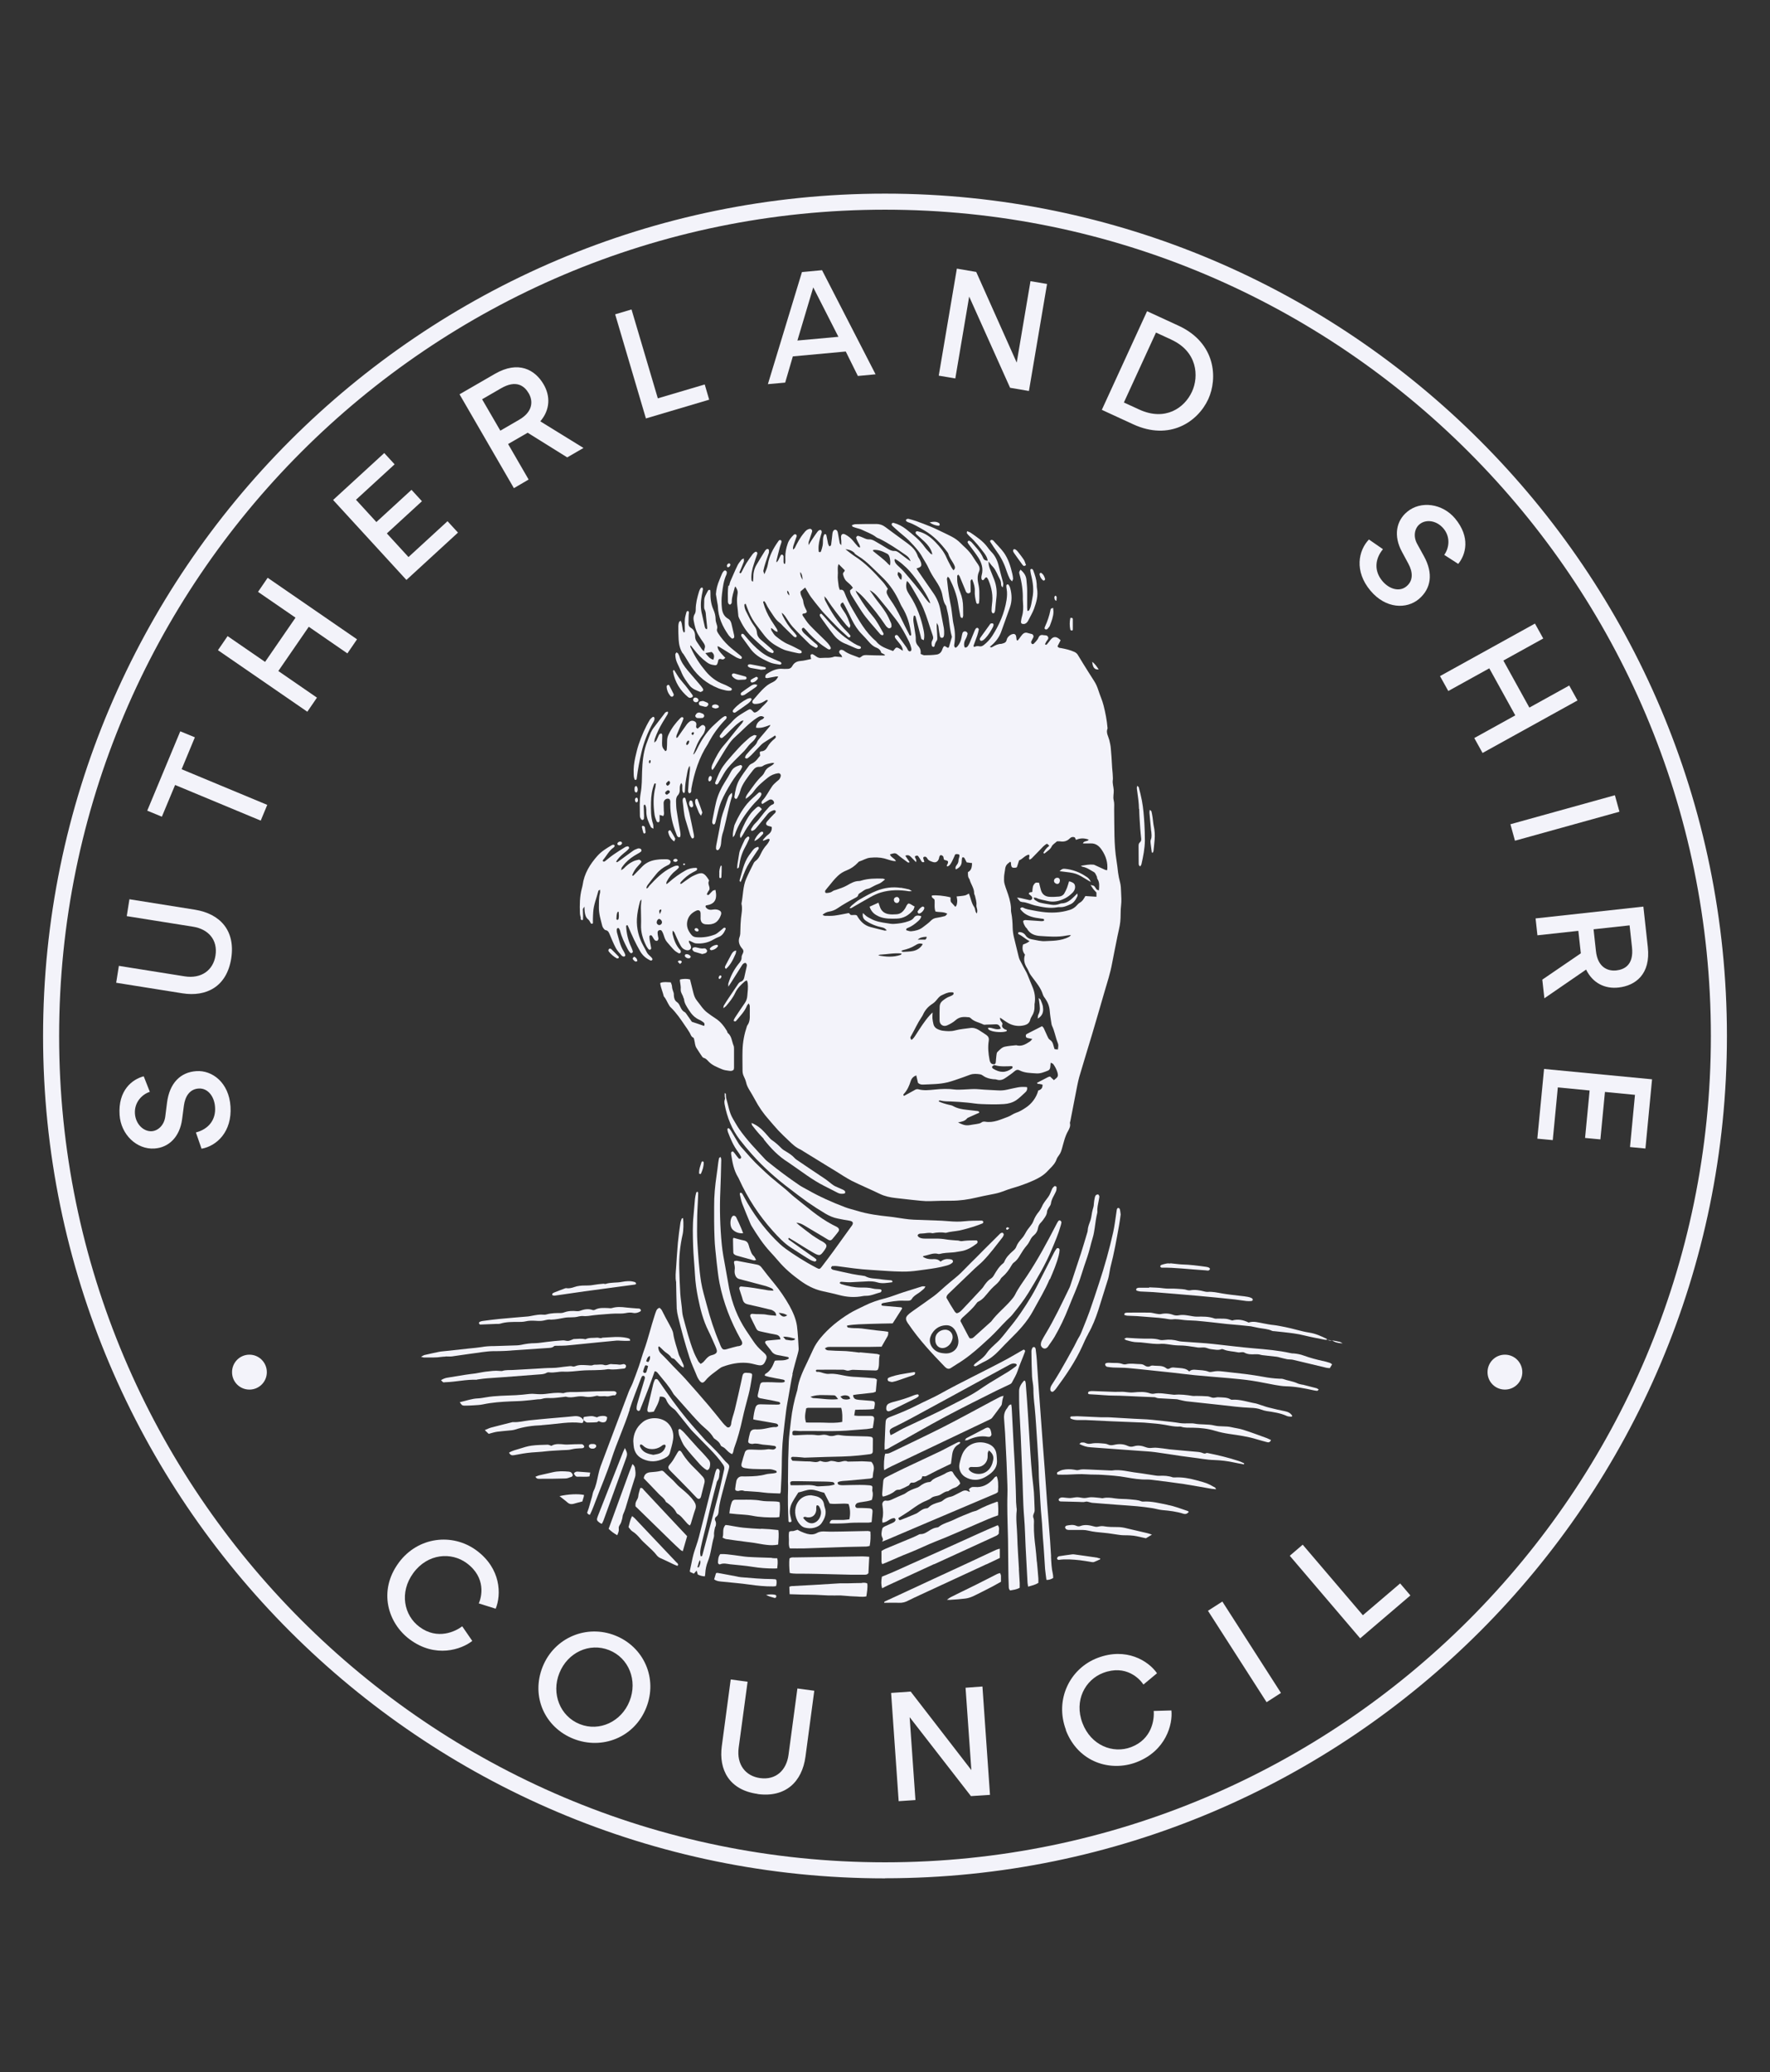 <?xml version="1.0" encoding="UTF-8"?><svg id="Layer_1" xmlns="http://www.w3.org/2000/svg" viewBox="0 0 170.94 200"><rect x="0" y="0" width="170.94" height="200" fill="#333333" stroke="none"/><defs><style>.cls-1{fill:#f3f3fa;}</style></defs><path class="cls-1" d="M85.47,181.31c-44.83,0-81.31-36.47-81.31-81.3S40.64,18.69,85.47,18.69s81.31,36.47,81.31,81.31-36.47,81.3-81.31,81.3ZM85.47,20.24C41.49,20.24,5.71,56.02,5.71,100s35.78,79.76,79.76,79.76,79.76-35.78,79.76-79.76S129.45,20.24,85.47,20.24Z"/><path class="cls-1" d="M59.42,157.87c2.76,1.1,4.12,4.13,2.99,6.97-1.14,2.87-4.26,4.09-7.02,3s-4.13-4.07-2.99-6.94c1.13-2.84,4.26-4.13,7.02-3.03ZM55.99,166.42c1.9.76,4.03-.24,4.81-2.22.79-1.98-.06-4.16-1.97-4.92-1.91-.76-4.02.23-4.81,2.22-.79,1.97.06,4.16,1.97,4.92Z"/><path class="cls-1" d="M73.18,173.16c-2.75-.37-3.78-2.33-3.47-4.62l.86-6.43,1.63.22-.86,6.36c-.22,1.63.66,2.75,2.07,2.94,1.53.21,2.54-.76,2.74-2.23l.86-6.42,1.63.22-.85,6.36c-.33,2.43-1.92,3.97-4.62,3.61Z"/><path class="cls-1" d="M102.95,166.99c-1.12-2.95.39-5.95,3.05-6.96,2.76-1.05,4.9.27,5.74,1.48l-1.31,1.09c-.37-.56-1.69-1.96-3.9-1.12-1.72.66-2.82,2.65-1.99,4.84.83,2.18,2.97,2.98,4.7,2.32,2.03-.77,2.25-2.69,2.18-3.49l1.71-.05c.14,1.32-.51,3.9-3.38,5-2.47.94-5.61.05-6.82-3.11Z"/><path class="cls-1" d="M122.32,164.3l-5.66-8.82,1.39-.89,5.66,8.82-1.38.89Z"/><path class="cls-1" d="M131.62,155.91l3.6-3.07.99,1.16-4.85,4.14-6.8-7.97,1.25-1.07,5.81,6.81Z"/><path class="cls-1" d="M19.46,110.87l-.54-1.56c1.2-.31,1.94-1.2,1.85-2.45-.07-1.04-.71-1.85-1.59-1.79-.86.06-1.3.75-1.42,1.65l-.17,1.3c-.23,1.74-1.3,2.75-2.67,2.84-1.72.12-3.25-1.36-3.37-3.24-.16-2.37,1.21-3.44,2.33-3.73l.59,1.5c-.73.23-1.51.99-1.44,2.1.07,1.02.83,1.75,1.63,1.7.59-.04,1.19-.56,1.3-1.41l.17-1.34c.24-1.89,1.29-2.95,2.84-3.05,1.51-.1,3.14,1.09,3.29,3.41.16,2.44-1.33,3.82-2.79,4.08Z"/><path class="cls-1" d="M22.33,92.52c-.44,2.74-2.42,3.72-4.71,3.36l-6.4-1.02.26-1.63,6.34,1.01c1.63.26,2.77-.59,2.99-2,.24-1.53-.7-2.56-2.17-2.79l-6.4-1.02.26-1.63,6.33,1.01c2.42.39,3.92,2.01,3.5,4.7Z"/><path class="cls-1" d="M15.63,78.83l-1.41-.58,3.19-7.66,1.41.58-1.28,3.08,8.27,3.44-.63,1.52-8.27-3.44-1.28,3.07Z"/><path class="cls-1" d="M29.68,68.7l-8.63-5.94.93-1.36,3.62,2.49,2.94-4.27-3.62-2.49.93-1.36,8.63,5.94-.93,1.36-3.73-2.57-2.94,4.27,3.73,2.57-.93,1.36Z"/><path class="cls-1" d="M38.11,44.82l-3.73,3.42,1.97,2.15,3.39-3.11,1.01,1.1-3.39,3.11,2.09,2.28,3.77-3.46,1.01,1.1-4.98,4.57-7.08-7.72,4.94-4.53,1.01,1.1Z"/><path class="cls-1" d="M51.05,46.29l-1.42.83-5.25-9.06,3.41-1.97c2.28-1.32,3.89-.4,4.71,1.01.67,1.15.63,2.46-.32,3.57l4.17,2.57-1.57.91-3.82-2.38-1.89,1.09,1.99,3.44ZM51.06,37.96c-.4-.69-1.18-1.34-2.67-.48l-1.83,1.06,1.76,3.03,1.83-1.06c1.37-.8,1.32-1.85.91-2.55Z"/><path class="cls-1" d="M63.53,38.45l4.53-1.34.43,1.47-6.11,1.81-2.97-10.05,1.58-.47,2.54,8.58Z"/><path class="cls-1" d="M74.16,37.08l3.29-10.82,1.94-.18,5.17,10.05-1.71.16-1.17-2.36-5.11.47-.74,2.53-1.67.15ZM78.54,27.74l-1.53,5.13,3.96-.36-2.43-4.77Z"/><path class="cls-1" d="M109.45,40.96l-3.04-1.4,4.37-9.52,3.02,1.39c3.66,1.68,3.8,5.12,2.89,7.1-1.01,2.19-3.73,4.04-7.24,2.43ZM113.14,32.79l-1.5-.69-3.1,6.75,1.48.68c2.51,1.15,4.37-.14,5.1-1.73.68-1.48.52-3.86-1.99-5.01Z"/><path class="cls-1" d="M132.2,52.07l1.36.94c-.79.96-.86,2.11-.06,3.07.67.8,1.67,1.08,2.34.51.66-.55.61-1.37.18-2.17l-.62-1.15c-.84-1.54-.56-2.99.49-3.86,1.32-1.11,3.42-.81,4.63.63,1.52,1.82,1.04,3.5.31,4.39l-1.35-.87c.45-.62.64-1.69-.07-2.54-.66-.79-1.7-.93-2.32-.41-.46.38-.64,1.15-.22,1.9l.65,1.18c.92,1.67.69,3.14-.5,4.14-1.16.97-3.18.96-4.67-.82-1.57-1.87-1.17-3.87-.14-4.94Z"/><path class="cls-1" d="M139.07,65.26l9.17-5.07.8,1.44-3.85,2.13,2.51,4.54,3.85-2.13.8,1.44-9.17,5.07-.8-1.44,3.96-2.19-2.51-4.54-3.96,2.19-.8-1.44Z"/><path class="cls-1" d="M145.87,79.56l10.09-2.8.44,1.59-10.09,2.8-.44-1.59Z"/><path class="cls-1" d="M148.48,90.29l-.18-1.64,10.41-1.14.43,3.91c.29,2.62-1.2,3.72-2.82,3.9-1.32.15-2.5-.42-3.14-1.73l-4.03,2.77-.2-1.8,3.72-2.54-.24-2.17-3.95.43ZM156.1,93.67c.79-.09,1.7-.54,1.51-2.25l-.23-2.1-3.48.38.23,2.1c.17,1.58,1.15,1.96,1.97,1.87Z"/><path class="cls-1" d="M157.42,110.72l.48-5.04-2.9-.28-.44,4.58-1.48-.14.44-4.58-3.07-.3-.49,5.09-1.49-.14.65-6.73,10.43,1-.64,6.68-1.48-.14Z"/><polygon class="cls-1" points="93.77 173.37 95.61 173.25 94.88 162.79 93.25 162.91 93.81 170.86 87.95 163.28 86.06 163.41 86.79 173.86 88.41 173.75 87.85 165.75 93.77 173.37"/><path class="cls-1" d="M24.09,134.13c.93,0,1.68-.75,1.68-1.68s-.75-1.69-1.68-1.69-1.68.75-1.68,1.69.75,1.68,1.68,1.68"/><path class="cls-1" d="M145.34,134.13c.93,0,1.68-.75,1.68-1.68s-.75-1.69-1.68-1.69-1.68.75-1.68,1.69.75,1.68,1.68,1.68"/><path class="cls-1" d="M93.6,28.62l-1.34,7.91-1.6-.27,1.75-10.33,1.87.32,3.91,8.75,1.33-7.86,1.6.27-1.75,10.33-1.82-.31-3.95-8.8Z"/><path class="cls-1" d="M38.5,150.85c1.87-2.54,5.21-2.89,7.51-1.2,2.38,1.75,2.42,4.27,1.86,5.63l-1.63-.51c.27-.61.74-2.48-1.17-3.89-1.48-1.09-3.76-.94-5.15.95-1.38,1.88-.9,4.11.6,5.21,1.74,1.29,3.48.43,4.12-.06l.97,1.41c-1.04.83-3.56,1.69-6.03-.14-2.12-1.57-3.08-4.69-1.07-7.41Z"/><path class="cls-1" d="M83.02,130.56c-.58-.06-1.16-.16-1.75-.16-.39,0-.77-.03-1.16-.05-.17,0-.33-.01-.44-.21.09-.04.18-.1.27-.12.15-.02.3-.01.45-.01,1.18,0,2.35,0,3.53,0,.42,0,.83-.02,1.22-.02.17-.31.33-.58.49-.86.05-.09.11-.17.13-.27.03-.09.02-.19.02-.31-.16-.02-.29-.04-.42-.06-.47-.05-.94-.09-1.4-.16-.48-.07-.96-.14-1.45-.13-.18,0-.37-.02-.55-.05-.07,0-.16-.03-.16-.2.72-.13,1.46-.13,2.19-.16.74-.03,1.47-.03,2.22-.05.31-.48.6-.94.9-1.41.01-.02,0-.06,0-.09-.03-.02-.05-.05-.08-.05-.58-.05-1.17-.1-1.75-.15-.03,0-.07,0-.1-.03-.03-.02-.07-.05-.06-.07,0-.04.02-.09.06-.12.04-.03.09-.04.14-.05.65-.11,1.29-.25,1.95-.22.15,0,.3,0,.45,0,.15,0,.27-.05.34-.17.15-.26.4-.4.64-.56.2-.13.37-.29.55-.44.04-.04.06-.1.12-.21-.15,0-.25-.02-.33,0-.59.18-1.19.37-1.78.56-.59.19-1.17.43-1.77.59-.69.17-1.35.39-1.99.71-.5.25-1.01.47-1.48.76-1.05.65-2,1.41-2.79,2.37-.28.34-.52.7-.7,1.1-.17.38-.35.76-.53,1.14-.42.88-.86,1.75-.99,2.74,0,.05-.02.1-.04.15-.28.92-.47,1.85-.58,2.81-.05.4-.1.8-.14,1.2-.03.27-.06.53-.07.8-.02.6-.04,1.21-.06,1.81-.01.7-.02,1.41-.02,2.11,0,.22.02.44.01.65-.04,1.06-.01,2.11.04,3.17,0,.03.04.05.06.08.04,0,.09,0,.14,0,.03,0,.05-.04.1-.08-.04-.16-.07-.34-.12-.52-.08-.32-.06-.63.03-.94.08-.26.22-.49.36-.72.12-.2.25-.39.38-.6.4-.07.77-.27,1.21-.27.45,0,.84.2,1.29.3.18.35.36.7.53,1.04.63.1,1.24-.06,1.82.04.17.44.19,1,.08,1.48-.17.02-.35.05-.54.06-.35,0-.7,0-1.05,0-.17,0-.24.06-.33.31.06.01.13.04.19.04.5,0,1.01,0,1.51-.04.47-.05.94-.05,1.41-.05.22,0,.44,0,.66,0,.09,0,.19-.03.3-.05.03-.32.05-.62.08-.92.03-.28-.03-.38-.3-.41-.22-.02-.44-.02-.65-.03-.17,0-.34,0-.5,0-.18-.01-.26-.17-.17-.33.04-.07.11-.14.18-.16.14-.05.29-.07.44-.09.31-.05.63-.08.94-.2.08-.29.14-.56.05-.85-.02-.06,0-.13,0-.19.03-.27,0-.34-.26-.37-.32-.03-.64-.04-.96-.04-.54,0-1.07.02-1.61.03-.12,0-.24,0-.35-.03-.12-.03-.21-.1-.15-.27.29-.13.61-.11.93-.14.72-.06,1.44-.13,2.16-.2.09,0,.18-.06.27-.09.03-.22.03-.43.08-.62.08-.33.04-.63-.21-.91-.29-.02-.61-.04-.92-.05-.1,0-.2.01-.3.01-.35,0-.7.01-1.05.02-.36-.19-.71.13-1.08.02-.11-.03-.23-.06-.34-.07-.1-.01-.2-.03-.29,0-.28.11-.55.12-.83.02-.06-.02-.15-.05-.19-.02-.29.17-.59.07-.88.04-.15-.02-.3,0-.45-.01-.42-.02-.84-.04-1.25-.06-.02,0-.04,0-.05-.02-.04-.07-.11-.13-.12-.2-.01-.09.06-.16.15-.16.25,0,.5.02.75.04.13,0,.27.04.4.04.69-.02,1.38-.05,2.06-.07,1.06-.03,2.12-.03,3.17-.14.37-.04.74-.08,1.1-.13.17-.02.26-.11.26-.26,0-.4.01-.8.01-1.2,0-.11-.07-.19-.18-.21-.11-.02-.23-.03-.35-.04-.52-.02-1.04-.02-1.56-.04-.33-.01-.67-.02-1-.07-.17-.03-.32-.05-.49,0-.24.08-.5.11-.74.02-.22-.08-.42-.09-.64-.05-.15.03-.3.04-.45.02-.62-.09-1.24-.03-1.86,0-.16,0-.33.05-.49-.04-.04-.33,0-.4.26-.39.17,0,.33.04.5.03,1.69-.03,3.39.08,5.08-.09.43-.04.87-.06,1.31-.1.2-.02.39-.06.6-.1.05-.3.1-.57.13-.85.02-.23-.08-.32-.34-.32-.39,0-.77,0-1.16,0-.13,0-.26-.02-.42-.04.03-.19.06-.35.09-.55.62-.04,1.22.01,1.82-.08.03-.17.07-.32.08-.46.02-.22-.05-.3-.29-.32-.33-.03-.67-.05-1-.08-.15-.01-.3-.02-.45-.05-.22-.04-.35-.18-.36-.43.13-.02.24-.05.35-.06.52-.06,1.04-.11,1.55-.17.09-.01.18-.06.29-.1.04-.4.07-.78.11-1.17-.08-.04-.15-.11-.22-.12-.59-.05-1.17-.1-1.76-.13-.37-.01-.73-.05-1.1-.12-.51-.09-1.01-.23-1.54-.18-.16.02-.34-.02-.5-.06-.22-.06-.43-.16-.67-.13-.03,0-.06-.02-.08-.05-.02-.02-.02-.06-.02-.09,0-.01.01-.03.02-.04.03-.02.06-.03.09-.03.84,0,1.68-.01,2.52,0,.16,0,.33.11.49.09.16-.02.31-.09.49-.08.67.03,1.34.04,2.01.06.13,0,.27.03.37-.09.19-.45.03-.94.18-1.41-.1-.03-.19-.08-.28-.09-.55-.06-1.1-.1-1.65-.16ZM76.57,142.97c.18,0,.37,0,.55,0,.87.01,1.74.02,2.61.04.22,0,.43.02.65.04.12.01.22.08.22.25-.17.04-.34.09-.52.11-.35.03-.7.04-1.05.06-.05,0-.1,0-.15-.01-.6-.2-1.23-.08-1.84-.1-.22,0-.43,0-.68,0-.02-.1-.05-.18-.04-.25.02-.12.13-.13.24-.14ZM81.34,137.25c-.6.12-1.18.09-1.76.07-.58-.02-1.17,0-1.74-.01-.12-.43-.12-.64.02-1.37.06-.02.12-.05.18-.05,1.05,0,2.11,0,3.2,0,.14.48.11.91.1,1.36ZM82,134.8c.05.03.07.13.11.21-.24.11-.46.09-.67.04-.09-.02-.17-.14-.28-.24.31-.16.58-.17.84-.02ZM79.09,134.66c.45,0,.9,0,1.35.02.24,0,.24.02.5.37-.84.1-1.61-.07-2.39-.1-.07,0-.15-.06-.29-.12.33-.1.58-.16.84-.16Z"/><path class="cls-1" d="M80.43,122.21c.13-.02.26-.01.39,0,1.1.15,2.19.31,3.3.37.75.04,1.51.11,2.26.14.5.02,1.01.04,1.51,0,.5-.03,1-.12,1.5-.18.68-.09,1.36-.19,2.03-.38.2-.06.38-.12.54-.26.12-.1.09-.27-.06-.32-.06-.02-.13-.03-.2-.04-.31-.04-.59.02-.87.24-.23-.26-.52-.25-.8-.24-.33.02-.63-.05-.91-.24.04-.03.06-.07.09-.07.47-.07.92-.34,1.42-.19.03,0,.07,0,.1,0,.42-.11.85-.12,1.28-.15.25-.01.5-.08.75-.11.61-.08,1.1-.39,1.57-.74.03-.02.04-.05.06-.08.06-.08,0-.23-.09-.23-.39,0-.77,0-1.16.04-.17.02-.32.06-.49,0-.11-.04-.23-.03-.35-.04-.3-.03-.6-.04-.9-.09-.35-.06-.7-.09-1.05-.08-.32,0-.64,0-.96,0-.15,0-.31-.01-.45-.05-.14-.04-.28-.11-.32-.27.08-.16.22-.17.35-.17.36,0,.73-.13,1.09-.03.43-.09.86-.11,1.29-.04.43-.13.89-.14,1.33-.23.46-.1.91-.23,1.36-.37.29-.09.57-.2.85-.31.04-.02.09-.11.07-.16-.01-.05-.09-.11-.14-.11-.55.01-1.11,0-1.66.06-.51.06-1.01.04-1.51,0-.23-.02-.47-.04-.7-.05-.91-.04-1.81-.06-2.72-.1-.3-.01-.6-.05-.9-.09-.47-.06-.93-.15-1.4-.2-1.07-.11-2.14-.25-3.17-.57-.38-.12-.78-.2-1.16-.35-1.24-.47-2.45-1.01-3.61-1.67-.26-.15-.54-.28-.79-.45-1.03-.7-2.03-1.44-2.99-2.22-.09-.07-.19-.15-.27-.23-.89-.96-1.81-1.9-2.56-2.98-.22-.32-.4-.66-.6-.99-.36-.6-.44-1.3-.64-1.95-.04-.14-.02-.3-.04-.45,0-.02-.05-.03-.11-.07,0,.12,0,.21,0,.3,0,.1.05.21.02.29-.08.19-.05.36-.02.54.24,1.22.68,2.35,1.44,3.35.38.49.78.97,1.19,1.43,1.11,1.25,2.35,2.35,3.68,3.35.56.43,1.12.86,1.7,1.27.56.39,1.15.77,1.74,1.12.36.21.75.38,1.17.46.38.08.76.15,1.14.21.33.06.4.22.22.48-.04.06-.08.11-.12.16-.56.78-1.12,1.56-1.68,2.33-.37.5-.74,1-1.12,1.49-.17.22-.23.23-.47.1-.31-.16-.62-.33-.93-.51-.49-.29-.98-.59-1.45-.91-.4-.27-.81-.55-1.17-.88-1.23-1.15-2.26-2.48-3.12-3.93-.17-.29-.32-.59-.49-.88-.05-.09-.11-.18-.24-.14-.01.04-.04.1-.03.14.07.31.13.63.24.92.24.63.51,1.24.76,1.86.04.09.08.19.13.27.55.89,1.11,1.76,1.83,2.53.25.27.5.55.74.83.62.74,1.35,1.36,2.13,1.92.63.46,1.31.82,2.07,1,.56.13,1.12.24,1.67.39.78.21,1.55.26,2.34.1.1-.02.2-.02.3-.02.48,0,.91-.22,1.36-.33.02,0,.04-.01.04-.02.03-.05.09-.11.08-.16,0-.05-.08-.12-.13-.12-.23-.03-.48-.01-.7-.07-.4-.11-.8-.1-1.2-.1-.63,0-1.23-.14-1.83-.32-.07-.02-.13-.08-.19-.11.05-.14.13-.12.22-.12.28.02.57.05.85.04.57-.02,1.14-.07,1.71-.09.28,0,.57.01.85.1.48.15.96.05,1.44-.01.01,0,.02-.02.03-.04,0-.11-.06-.14-.15-.15-.35-.03-.7-.05-1.05-.11-.48-.07-.98-.03-1.42-.28-.03-.02-.06-.02-.1-.03-.4-.06-.8-.11-1.19-.19-.59-.12-1.18-.26-1.77-.39-.05-.01-.1-.02-.14-.05-.05-.04-.12-.11-.11-.15.02-.07.08-.17.14-.18Z"/><path class="cls-1" d="M76.52,132.65c.15-.67.35-1.33.53-2,.04-.16.09-.33.08-.49-.04-.72-.07-1.44-.16-2.16-.1-.7-.39-1.35-.73-1.97-.43-.76-.92-1.48-1.48-2.16-.41-.49-.8-.99-1.19-1.5-.12-.16-.25-.26-.45-.3-.64-.12-1.28-.25-1.93-.37-.09-.02-.19.02-.28.03-.01.08-.03.13-.02.18.06.23.1.46.06.69-.01.08,0,.17,0,.25.05.32.18.58.54.63.1.02.19.06.29.08.73.19,1.46.38,2.19.58.21.06.41.15.6.24.05.02.07.09.14.2-.21-.01-.36-.01-.51-.03-.46-.07-.93-.16-1.39-.23-.4-.06-.8-.11-1.2-.14-.16-.02-.25.1-.2.26.1.34.23.67.32,1.01.08.28.24.4.52.46.67.14,1.34.31,2.01.47.11.03.24.04.34.1.19.1.36.23.36.52-.31-.03-.59-.04-.87-.09-.46-.1-.93-.03-1.4-.09-.19-.02-.29.12-.21.29.1.23.22.45.33.68.39.76.2.62,1.06.82.36.08.72.15,1.09.22.24.05.37.19.42.45-.12.01-.22.02-.32.03-.32.03-.64.06-.95.09-.21.03-.28.14-.16.31.18.26.4.49.58.75.15.21.35.3.59.34.28.05.56.1.84.16.08.02.2,0,.23.17-.42.27-.91.14-1.35.21-.03.05-.06.09-.07.14-.18.46-.4.89-.86,1.14-.03.02-.03.08-.06.16.16.05.29.1.44.13.41.09.82.16,1.24.24.07.01.13.02.19.05.04.02.08.08.07.12,0,.04-.05.09-.09.1-.11.02-.23.04-.35.03-.27,0-.54-.02-.81-.03-.27,0-.54-.01-.81,0-.19,0-.29.09-.33.26-.07.31-.14.62-.21.93-.05.21.01.31.24.36.34.07.69.12,1.04.19.25.05.49.1.74.16.07.02.16.06.13.2-.1.07-.23.06-.36.06-.52-.01-1.04-.01-1.56-.03-.23,0-.38.08-.46.31-.12.37-.18.74-.22,1.14.12.03.21.06.31.07.61.11,1.22.21,1.83.32.13.02.27.07.28.26-.07.03-.14.1-.21.1-.41-.03-.79.11-1.18.17-.28.05-.57.06-.85.05-.26,0-.42.11-.49.35-.07.26-.13.52-.17.78-.02.13.06.22.2.25.08.01.17.04.25.02.32-.08.63.02.94.07.21.03.43.03.65.06.17.02.33.04.5.07.09.02.17.09.14.18-.02.06-.11.12-.18.15-.08.03-.17.02-.25.01-.12,0-.24-.04-.35-.02-.42.07-.83.06-1.25.04-.18,0-.37-.02-.55-.01-.2,0-.37.09-.43.29-.11.33-.21.67-.3,1.01-.08.31,0,.43.33.49.25.04.5.07.75.08.52.02,1.04.03,1.56.02.24,0,.46.07.68.16.03.01.05.08.06.12,0,.02-.03.07-.06.07-.1.03-.19.05-.29.06-.23.03-.47.03-.7.09-.57.16-1.15.19-1.74.2-.18,0-.37.01-.55,0-.3-.02-.51.21-.56.47-.05.24-.08.49-.11.74-.01.09.04.16.14.18.07.01.14.03.2.01.18-.05.35-.08.53,0,.07.03.17.01.25.02.38.03.77.05,1.15.08.3.03.6.08.89.1.38.03.77.03,1.19.05.02-.09.04-.14.05-.18.04-.82.09-1.64.1-2.47.01-.97.03-1.95.14-2.92.09-.8.17-1.6.28-2.4.06-.48.16-.96.24-1.44.13-.71.23-1.43.39-2.13ZM75.21,126.72c.46.05.56.09.82.24-.3.22-.54.16-.82-.24ZM75.93,129.33c-.09-.01-.15-.15-.3-.3.47-.03.8.11,1.15.18-.02.06-.02.11-.04.11-.27.13-.54.04-.81,0Z"/><path class="cls-1" d="M87.8,126.82c-.37.31-.39.5-.12.91.02.03.04.05.06.08,1.01,1.49,2.24,2.81,3.49,4.1.04.04.07.07.11.1.14.12.3.15.47.05.2-.12.39-.26.59-.38.85-.51,1.62-1.13,2.36-1.8.55-.49,1.1-.99,1.6-1.53.27-.3.55-.58.83-.87.09-.1.2-.18.29-.28.1-.09.2-.19.28-.29.56-.69,1.11-1.38,1.58-2.15.82-1.35,1.63-2.7,2.24-4.17.31-.74.63-1.48.85-2.26.03-.11.07-.23.08-.34,0-.05-.04-.12-.09-.16-.08-.07-.17-.03-.22.04-.08.11-.14.23-.2.35-.87,1.69-1.77,3.36-2.82,4.94-.4.6-.84,1.18-1.16,1.83-.1.19-.24.36-.39.53-.6.7-1.34,1.27-1.89,2.02,0,.01-.02.02-.04.04-.54.48-1.07.97-1.61,1.45-.1.09-.19.19-.44.15,0,0-.06-.08-.1-.15-.27-.52-.55-1.04-.8-1.52.06-.24.22-.34.36-.47.42-.39.85-.76,1.19-1.23.05-.07.11-.14.18-.17.45-.21.71-.6,1.02-.96.14-.17.29-.33.45-.48.26-.24.54-.45.7-.78.04-.07.11-.13.17-.18.36-.31.64-.69.87-1.1.06-.1.13-.21.22-.27.27-.19.45-.45.61-.73.19-.32.39-.63.63-.91.13-.15.24-.32.33-.51.09-.19.2-.35.36-.48.22-.18.36-.41.4-.68.04-.23.13-.41.3-.57.11-.11.19-.23.28-.36.15-.2.28-.41.3-.68,0-.11.08-.22.13-.32.08-.15.22-.29.24-.44.05-.45.32-.8.49-1.19.05-.12.06-.26.06-.39,0-.1-.16-.16-.23-.1-.07.07-.15.14-.19.22-.13.27-.21.57-.39.81-.18.24-.37.48-.52.74-.05.09-.08.19-.13.27-.07.13-.14.27-.23.38-.24.28-.43.6-.56.95-.07.18-.17.32-.29.47-.18.22-.35.45-.48.7-.1.18-.2.34-.34.49-.21.24-.42.48-.53.79-.06.18-.2.31-.34.43-.33.29-.64.6-.81,1.01-.02.06-.06.12-.11.16-.41.32-.66.75-.92,1.19-.06.11-.16.22-.27.29-.25.15-.43.37-.6.6-.09.12-.16.26-.27.37-.64.69-1.28,1.38-1.93,2.06-.14.14-.28.29-.52.32-.05-.05-.13-.09-.17-.15-.29-.45-.57-.91-.81-1.35.02-.25.18-.36.31-.49.81-.78,1.62-1.56,2.44-2.34.25-.24.54-.46.78-.71.69-.71,1.28-1.51,1.89-2.29.06-.08.1-.17.12-.27,0-.05-.05-.12-.09-.16-.03-.02-.1-.02-.14,0-.05.01-.09.05-.13.08-.53.52-1.05,1.04-1.57,1.56-.25.25-.49.5-.74.75-.32.32-.65.63-.96.96-.34.35-.68.7-1.06,1-.34.27-.67.56-1,.84-.36.31-.69.64-1.07.92-.62.46-1.26.89-1.89,1.34-.16.12-.33.23-.49.36ZM89.91,128.89c.29-.57.75-.93,1.42-.97.41-.02.71.16.92.5.17.28.26.58.3.9.09.77-.47,1.34-1.22,1.32-.49-.02-.88-.12-1.19-.45-.34-.36-.45-.85-.22-1.3Z"/><path class="cls-1" d="M60.8,136.05c.3-.96.69-1.89,1.04-2.84.05-.12.09-.25.16-.36.02-.04.12-.06.17-.05.05.02.1.09.11.14.01.06-.01.13-.03.2-.18.61-.37,1.22-.55,1.83-.06.21-.13.42-.18.63-.03.13-.05.27-.04.4,0,.07.08.15.14.18.08.04.16-.02.2-.1.03-.08.06-.16.09-.24.24-.61.49-1.22.72-1.83.2-.53.39-1.07.6-1.65.2.01.29.17.39.29.48.6,1.01,1.17,1.39,1.85.03.06.07.11.12.16.56.63,1.11,1.26,1.67,1.88.26.29.52.57.79.85.44.45.99.8,1.31,1.37.02.04.06.08.1.11.25.17.49.34.6.64.03.07.12.12.19.15.16.07.27.19.39.31.15.16.31.3.52.39.16-.18.13-.4.2-.58.35-.93.6-1.89.81-2.85.17-.79.39-1.56.59-2.34.07-.26.12-.52.17-.79.06-.3.1-.6.15-.89.05-.3.02-.35-.28-.39-.03,0-.07,0-.1,0-.4-.04-.48.01-.56.38-.02.1-.04.2-.06.3-.21.95-.42,1.9-.65,2.85-.11.47-.31.92-.36,1.41,0,.06-.04.13-.07.19-.06.13-.23.18-.34.09-.14-.12-.28-.25-.39-.39-.46-.56-.9-1.13-1.37-1.68-.73-.86-1.47-1.7-2.22-2.54-.39-.44-.82-.85-1.22-1.27-.38-.4-.75-.81-1.15-1.19-.19-.18-.26-.38-.28-.62,0-.02.04-.05.08-.1.09.08.17.16.25.23.11.1.21.22.33.31.21.16.45.29.59.54.02.04.08.07.12.08.17.02.26.14.36.25.16.17.32.35.49.51.05.05.13.08.24.14,0-.12,0-.19-.01-.24-.11-.25-.22-.49-.33-.73-.04-.09-.1-.18-.13-.27-.18-.68-.44-1.34-.54-2.04-.02-.16-.09-.32-.16-.47-.18-.36-.38-.71-.57-1.06-.13-.24-.24-.48-.37-.72-.05-.1-.15-.17-.21-.24-.21.04-.28.17-.34.31-.06.14-.1.28-.15.43-.36,1.1-.62,2.23-1.01,3.32-.19.52-.33,1.06-.51,1.58-.19.55-.4,1.1-.61,1.65-.05.14-.13.27-.19.41-.06.12-.12.24-.17.37-.91,2.4-1.82,4.8-2.72,7.21-.1.27-.17.55-.23.82-.12.54-.21,1.09-.46,1.59-.07.15-.09.32-.13.48-.11.39-.22.77-.33,1.16-.05.16-.11.31-.16.46.05.06.08.1.11.13.04.03.09.03.16.06.06-.14.13-.27.19-.41.13-.31.25-.62.37-.94.51-1.35,1.09-2.67,1.53-4.05.52-1.61,1.25-3.15,1.76-4.77ZM62.76,130.88c.06.23-.02.4-.12.56-.03.04-.06.04-.23-.04.06-.2.1-.4.34-.52ZM62.12,132.33c.04-.16.1-.31.16-.47.04-.1.11-.1.31,0-.05.18-.09.37-.16.56-.03.08-.11.13-.2.1-.09-.03-.14-.1-.11-.19Z"/><path class="cls-1" d="M79.56,119.41c.14.09.29.17.43.26.14.08.27.07.37-.04.21-.24.41-.49.6-.74.13-.18.07-.34-.14-.46-.15-.08-.3-.15-.45-.23-1.35-.71-2.47-1.73-3.66-2.66-.28-.22-.52-.47-.79-.7-.49-.41-.99-.8-1.48-1.22-.34-.29-.67-.61-1-.92-.68-.62-1.28-1.33-1.89-2.02-.13-.15-.24-.32-.34-.5-.21-.34-.41-.7-.62-1.04-.05-.08-.12-.16-.19-.23-.02-.02-.07,0-.09,0-.03.01-.06.05-.06.07,0,.1.02.2.05.29.26.68.54,1.34.98,1.92.11.15.21.31.29.47.02.04-.01.14-.05.17-.04.03-.15.02-.18-.01-.12-.13-.23-.29-.34-.43-.06-.08-.12-.16-.19-.23-.05-.05-.19.02-.2.09,0,.05,0,.1,0,.15.12.78.25,1.56.68,2.25.04.06.06.12.09.18.83,1.83,1.92,3.5,3.27,5,.53.59,1.07,1.16,1.74,1.6.41.27.82.53,1.23.79.23.14.45.29.69.42.11.06.25.1.38.13.04,0,.12-.05.15-.1.02-.03,0-.11-.03-.13-.11-.1-.23-.19-.36-.27-.73-.51-1.45-1.03-2.18-1.55-.06-.04-.2-.09-.09-.24.22.13.43.26.65.39.57.35,1.14.72,1.72,1.05.6.34.68.31,1.07-.24.29-.41.27-.54-.14-.81-.1-.06-.21-.11-.31-.17-.24-.15-.49-.3-.72-.46-.42-.31-.83-.63-1.24-.95-.1-.08-.2-.17-.3-.26.29,0,.53.12.75.25.63.38,1.27.76,1.9,1.13Z"/><path class="cls-1" d="M65.37,126.37c.01.25.06.5.12.74.32,1.32.68,2.63,1.1,3.93.2.63.49,1.21.73,1.82.04.11.11.21.17.31.24.36.4.38.65.07.37-.46.88-.78,1.34-1.14.1-.08.23-.15.35-.19.73-.26,1.49-.42,2.27-.36.35.02.69.12,1.03.2.44.1.62.02.8-.39.14-.3.18-.49-.13-.76-.05-.04-.09-.1-.15-.14-.35-.3-.65-.63-.9-1.01-.23-.35-.47-.69-.7-1.04-.82-1.24-1.34-2.59-1.63-4.04-.14-.71-.24-1.42-.38-2.13-.13-.69-.26-1.39-.33-2.09-.17-1.74-.22-3.49-.14-5.23.04-.89.06-1.78.08-2.67,0-.18.04-.37-.06-.57-.06.04-.13.06-.14.1-.04.16-.07.33-.09.49-.05.38-.09.77-.15,1.15-.15,1.02-.25,2.03-.24,3.06,0,.47,0,.94,0,1.41,0,.55.02,1.11.04,1.66.01.34.04.67.07,1,.04.45.09.9.14,1.35.08.65.14,1.3.27,1.95.38,1.91,1.08,3.7,2.03,5.4.04.07.09.14.12.22.1.23.02.39-.23.45-.06.02-.13.02-.2.03-.28.07-.56.14-.83.22-.54.17-.61.15-.83-.37-.02-.05-.03-.09-.05-.14-.52-1.21-.92-2.45-1.25-3.72-.19-.73-.42-1.45-.54-2.2-.2-1.28-.28-2.57-.36-3.86-.04-.69-.03-1.38-.02-2.07,0-.62.04-1.24.07-1.86.01-.27.03-.54.03-.8,0-.04-.04-.08-.07-.13-.05.04-.11.06-.12.1-.05.2-.1.39-.12.59-.05.53-.09,1.07-.14,1.61-.1.97-.07,1.95-.04,2.92.03.94.13,1.88.18,2.81.04.76.15,1.5.3,2.24.22,1.09.49,2.16.99,3.16.24.48.45.98.67,1.47.05.12.11.25.14.38.05.19-.02.32-.2.41-.09.04-.19.08-.29.1-.21.05-.36.17-.5.32-.1.11-.2.23-.3.34-.07.07-.16.11-.26.18-.09-.1-.19-.17-.24-.27-.15-.28-.3-.56-.42-.86-.44-1.11-.73-2.27-1.04-3.42-.08-.29-.09-.6-.12-.9-.05-.45-.12-.9-.15-1.35-.05-.8-.08-1.61-.1-2.41-.03-1.11.08-2.21.33-3.3.08-.34.1-1.1.04-1.56-.05.01-.12.02-.13.04-.05.14-.11.28-.13.43-.09.63-.18,1.26-.24,1.9-.07.79-.12,1.57-.17,2.36-.03.48-.1.97,0,1.45,0,.05,0,.1,0,.15.02.82.03,1.65.06,2.47Z"/><path class="cls-1" d="M85.16,148.82c.23-.09.4-.15.56-.22,1.17-.5,2.34-1,3.52-1.5,2.22-.94,4.45-1.89,6.67-2.83.17-.07.35-.13.47-.26.05-.76.02-1.17-.12-1.51-.06.02-.13.04-.17.07-.07.07-.13.15-.2.23-.47.5-1.03.8-1.74.73-.1,0-.21-.01-.3.02-.09.03-.17.1-.24.16-.11.1.09.17.04.27-.03,0-.06.02-.08,0-.24-.16-.47-.14-.71,0-.24.13-.48.25-.72.37-.09.04-.18.09-.28.11-.31.05-.58.18-.81.38-.11.09-.22.13-.35.16-.37.11-.74.22-1.03.51-.04.04-.11.08-.17.08-.32.02-.56.2-.81.38-.07.05-.13.1-.21.13-.25.11-.49.21-.74.31-.25.1-.5.2-.75.3-.14.05-.19,0-.23-.18.43-.28.86-.53,1.27-.83.45-.32.9-.64,1.42-.84.18-.07.36-.16.52-.29.15-.12.39-.15.6-.2.36-.08.61-.42,1-.43.03,0,.05-.04.08-.06.18-.09.34-.22.53-.27.24-.07.4-.22.56-.42-.05-.1-.08-.22-.15-.31-.2-.24-.43-.47-.57-.76-.04-.1-.17-.12-.27-.09-.14.05-.29.09-.41.17-.2.13-.42.21-.63.31-.27.12-.57.21-.77.45-.04.05-.11.09-.17.09-.39.03-.7.21-.99.44-.08.06-.17.1-.27.13-.38.13-.76.28-1.08.53-.06.05-.15.08-.22.11-.34.15-.68.29-1.01.45-.2.09-.38.18-.62.14-.21-.04-.38.15-.37.37,0,.05.01.1.02.15.06.42.09.83-.01,1.24-.03.11,0,.23,0,.36.47,0,.73-.46,1.17-.43.13.1.12.21.03.31-.06.07-.16.12-.25.16-.23.11-.46.2-.69.31-.12.06-.25.12-.28.27-.06.28-.13.57.02.84.07.13.06.23-.04.4Z"/><path class="cls-1" d="M85.43,139.43c0,.15,0,.3,0,.5.27-.03.42-.15.57-.24,1.79-.98,3.56-2.02,5.37-2.98,1.62-.86,3.25-1.67,4.89-2.49.42-.21.85-.39,1.27-.6.07-.03.15-.09.19-.16.2-.38.44-.76.57-1.17.16-.48.36-.94.54-1.4.06-.14.11-.28.16-.42.03-.09,0-.16-.13-.2-.09.05-.19.1-.29.16-.41.23-.81.48-1.22.7-2.18,1.18-4.44,2.23-6.61,3.44-.67.37-1.39.67-2.07,1.02-.82.42-1.67.78-2.53,1.11-.6.23-.6.24-.63.86-.03.62-.05,1.24-.08,1.86ZM86.14,137.85c.63-.31,1.26-.62,1.88-.96,2.33-1.26,4.65-2.53,6.98-3.8.8-.43,1.59-.87,2.39-1.3.18-.1.35-.2.57-.18.07,0,.17.03.21.08.06.08-.02.16-.08.21-.23.17-.46.34-.7.49-.61.38-1.24.74-1.85,1.12-.37.23-.73.48-1.09.72-.8.53-1.67.93-2.51,1.37-1.45.77-2.95,1.44-4.44,2.15-.41.19-.8.42-1.2.64-.07.04-.15.07-.29.14-.04-.13-.06-.2-.08-.28-.03-.19.04-.31.22-.4Z"/><path class="cls-1" d="M65.08,96.09c0-.11,0-.23-.05-.34-.06-.17-.12-.34-.13-.53,0-.13-.07-.25-.12-.4-.35-.01-.68-.07-.99.05-.02.04-.03.05-.03.07.07.43.25.82.35,1.24.22.24.32.55.49.82.05.08.1.18.18.24.55.53.97,1.16,1.39,1.78.15.22.31.44.44.67.1.17.13.38.35.47.05.02.07.14.09.22.07.26.06.54.21.77.18.29.36.56.55.84.04.05.09.11.15.12.2.05.32.19.44.32.37.4.86.58,1.33.78.21.09.45.12.69.15.15.02.3.03.44-.11,0-.05.03-.11.03-.18,0-.6,0-1.21,0-1.81,0-.12,0-.24-.05-.35-.17-.41-.17-.9-.56-1.21-.04-.04-.04-.13-.07-.18-.3-.49-.64-.93-1.14-1.24-.26-.16-.49-.34-.74-.52-.43-.31-.69-.77-1.02-1.17-.19-.23-.28-.49-.35-.77-.1-.42-.21-.84-.32-1.28-.31-.08-.63-.06-.95,0-.02.06-.04.09-.03.12.03.28.11.56.08.84-.02.32.2.52.26.8.01.05.06.09.06.14.03.4.26.72.46,1.04.26.42.58.77,1.05.97.11.04.2.12.3.18.17.1.21.23.13.4-.39-.14-.77-.27-1.18-.4-.17-.24-.35-.5-.53-.76-.05-.07-.1-.14-.17-.18-.23-.11-.33-.32-.43-.53-.08-.17-.15-.33-.32-.44-.21-.14-.27-.37-.29-.61Z"/><path class="cls-1" d="M65.96,63.07c.28.42.52.86.81,1.28.65.96,1.52,1.65,2.59,2.08.25.1.51.16.77.22.13.03.27.03.4.02.05,0,.13-.06.15-.1.01-.04-.03-.14-.07-.16-.25-.14-.5-.28-.77-.38-.68-.26-1.23-.69-1.69-1.24-.56-.67-1.04-1.4-1.4-2.2-.04-.08-.13-.17-.05-.3.1.12.19.24.28.35.37.49.78.92,1.27,1.28.16.12.34.21.54.25.43.09.46.07.57-.37,0-.02,0-.03,0-.05.04-.11.11-.16.23-.14.08.02.17.05.24.04.07-.01.13-.08.22-.15-.17-.18-.32-.33-.46-.5-.22-.26-.26-.37-.3-.61.05,0,.1,0,.14.03.2.12.4.24.6.37.36.22.71.45,1.07.66.13.07.28.12.42.16.03,0,.1-.04.11-.07.02-.04.02-.11,0-.14-.06-.07-.15-.14-.22-.2-.35-.29-.72-.56-1.05-.87-.38-.36-.72-.76-1-1.2-.08-.13-.16-.26-.11-.42.06-.17,0-.33-.05-.49-.04-.14-.09-.29-.09-.44,0-.33-.08-.64-.21-.93-.24-.54-.3-1.1-.29-1.67,0-.08-.01-.16-.02-.23-.06,0-.1-.02-.12-.01-.03,0-.07.03-.08.05-.18.34-.41.66-.38,1.07.01.15-.02.3-.01.45,0,.12,0,.24.06.34.11.22.11.45.13.69.03.35.07.7.11,1.05,0,.05-.02.09-.03.15-.18-.04-.19-.19-.22-.31-.09-.36-.15-.72-.24-1.08-.17-.61-.15-1.23-.04-1.85.04-.21.09-.43.12-.64,0-.05-.05-.11-.07-.16-.06.03-.13.04-.16.08-.06.1-.12.21-.15.32-.17.56-.32,1.13-.32,1.73,0,.15-.02.31-.09.43-.14.22-.15.44-.1.68.09.45.18.89.41,1.29.16.27.33.54.52.8.12.17.21.34.12.56-.03.07-.04.16-.06.28-.08-.08-.15-.13-.2-.19-.16-.23-.32-.47-.48-.71-.12-.17-.18-.34-.18-.56,0-.32-.09-.63-.41-.81-.16-.09-.23-.24-.23-.42,0-.27.02-.54.02-.81,0-.13.07-.26-.03-.38-.11-.04-.17.03-.19.11-.06.23-.13.45-.15.69-.02.37,0,.74,0,1.11,0,.06.02.14-.11.14-.19-.33-.09-.75-.29-1.12-.06.05-.14.07-.16.12-.04.13-.07.26-.07.39,0,.44,0,.87.03,1.31.03.47.13.93.4,1.34ZM68.72,62.93c.27.19.29.43.17.75-.37-.1-.53-.37-.77-.64.24-.04.42-.08.61-.11Z"/><path class="cls-1" d="M100.13,150.74c-.04-.47-.07-.94-.13-1.4-.09-.7-.16-1.4-.15-2.11,0-.23.04-.49-.04-.7-.12-.29.11-.48.11-.72,0-.05,0-.1,0-.15-.04-.72-.03-1.45-.12-2.16-.18-1.45-.27-2.91-.36-4.37-.11-1.74-.21-3.49-.35-5.23-.02-.21-.01-.43-.09-.62-.06,0-.11-.01-.12,0-.25.3-.47.61-.46,1.03,0,.54,0,1.08.02,1.61.04.91.1,1.81.14,2.72.05,1.07.08,2.15.13,3.22.08,1.54.07,3.09.2,4.63.08.94.09,1.88.14,2.82.06,1.12.12,2.25.18,3.37,0,.14.04.29.06.47.36-.1.68-.17.99-.36,0-.14.01-.29,0-.44-.04-.54-.09-1.07-.14-1.61Z"/><path class="cls-1" d="M69.1,147.37c.05-.2.09-.38-.02-.58-.07-.12-.04-.29.07-.37.23-.16.24-.39.26-.62.06-.67.25-1.32.42-1.97.19-.7.37-1.4.57-2.09.06-.21.02-.35-.14-.49-.14-.12-.27-.25-.39-.4-.4-.5-.85-.95-1.3-1.4-.13-.13-.28-.25-.4-.38-.64-.72-1.28-1.42-1.89-2.16-.94-1.14-1.79-2.35-2.63-3.57-.04-.06-.08-.11-.12-.16-.09-.1-.25-.09-.3.02-.06.12-.1.25-.14.38-.18.75-.36,1.5-.53,2.25-.02.1-.04.2-.04.3,0,.11.08.19.19.18.15,0,.3-.03.43-.05.25-.48.52-.92.58-1.45.26-.02.51.03.62.3.16.41.45.7.8.94.07.05.12.12.17.18.42.52.84,1.05,1.26,1.57.13.16.26.31.4.45.53.54,1.06,1.08,1.59,1.62.46.47.89.96,1.27,1.5.12.17.15.32.1.51-.2.85-.37,1.71-.59,2.55-.49,1.9-1.01,3.79-1.51,5.69-.02.06-.05.13-.16.1-.1-.34-.02-.68.05-1.01.13-.62.3-1.24.45-1.86.19-.8.38-1.6.57-2.4.14-.55.28-1.11.43-1.66.03-.13.05-.28.13-.38.2-.26.14-.58.21-.87.01-.05-.03-.13-.06-.19-.05-.09-.21-.11-.25-.02-.06.12-.11.24-.14.37-.13.49-.24.98-.37,1.47-.32,1.29-.65,2.57-.98,3.86-.14.55-.27,1.11-.46,1.64-.14.4-.27.79-.36,1.2-.09.42-.18.85-.27,1.27,0,.01,0,.03.02.09.11.05.24.11.37.17.09-.1.16-.18.27-.3.05.16.08.27.11.38.2.1.42.17.68.18.02-.1.04-.18.04-.26.02-.41.1-.81.25-1.18.31-.75.35-1.57.58-2.34.01-.05.02-.1.02-.15-.03-.31.05-.6.12-.89ZM67.5,151.27s-.06.03-.08.03c-.02,0-.07-.05-.06-.06.09-.2.08-.44.25-.65.09.28-.03.48-.11.68Z"/><path class="cls-1" d="M95.66,135.32c-1.53.81-3.04,1.65-4.58,2.43-1.62.82-3.26,1.59-4.89,2.38-.36.17-.36.18-.7.19-.1.28-.16,1.15-.1,1.59.25-.14.47-.27.69-.37,3.17-1.51,6.34-3.01,9.5-4.52.09-.04.18-.09.24-.17.29-.37.56-.75.84-1.13.04-.05.08-.11.09-.18.03-.13.03-.27.06-.4.02-.12.07-.24.11-.41-.15.04-.24.06-.33.1-.31.16-.62.33-.94.49Z"/><path class="cls-1" d="M96.27,144.96c-.63.22-1.25.47-1.84.79-.05.03-.11.06-.17.08-.13.04-.26.06-.38.11-.59.24-1.19.47-1.76.75-.49.24-1.05.35-1.49.71-.03.03-.09.03-.14.04-.28.03-.52.16-.74.3-.27.17-.52.35-.86.34-.09,0-.19.06-.28.11-.12.06-.24.12-.36.17-.91.38-1.83.76-2.74,1.14-.14.06-.26.14-.38.21,0,.37,0,.7,0,1.04,0,.07.05.15.07.23.14-.05.25-.09.36-.14.77-.33,1.53-.68,2.31-.98.84-.33,1.65-.74,2.49-1.07,1.42-.55,2.81-1.19,4.21-1.79.6-.25,1.19-.53,1.82-.73.04-.43.02-.86-.02-1.29-.05-.01-.08-.04-.11-.03Z"/><path class="cls-1" d="M98.41,151.48c-.06-1.07-.14-2.14-.17-3.22-.02-.82-.15-1.64-.05-2.46.01-.1,0-.2-.02-.3-.01-.17-.03-.33-.04-.5-.02-.77-.03-1.54-.07-2.32-.04-1.02-.1-2.05-.16-3.07-.05-.91-.09-1.81-.14-2.72-.02-.32-.03-.64-.05-.96,0-.11-.03-.23-.05-.37-.27.04-.29.24-.39.36-.25.3-.33.65-.3,1.03.04.47.07.94.1,1.41.05.94.1,1.88.14,2.82.03.72.05,1.44.08,2.16.03.65-.02,1.31-.01,1.96,0,1.11.05,2.22.07,3.32.02.92.01,1.85.03,2.77,0,.57.02,1.14.04,1.71,0,.15,0,.3.14.42.31-.06.62-.09.92-.26,0-.15,0-.3,0-.45-.02-.45-.05-.9-.08-1.36Z"/><path class="cls-1" d="M101.51,150.23c-.03-.52-.06-1.04-.1-1.56-.09-1.19-.19-2.38-.28-3.57-.08-1.07-.15-2.14-.23-3.22-.13-1.74-.27-3.48-.39-5.22-.1-1.49-.23-2.98-.32-4.47-.03-.6-.07-1.2-.15-1.8-.01-.08-.01-.17-.04-.25-.02-.05-.09-.12-.14-.12-.05,0-.14.04-.16.09-.05.1-.09.22-.09.33.01.81.02,1.61.06,2.42.02.38.12.77.13,1.15,0,.59.05,1.17.12,1.76.06.58.1,1.17.14,1.76.08,1.21.16,2.41.23,3.62.04.65.02,1.31.07,1.96.09,1.17.12,2.35.24,3.52.06.6.07,1.2.12,1.81.09,1,.14,2.01.21,3.01.03.35.09.7.13,1.05.24.02.43-.06.65-.18,0-.13,0-.27-.03-.39-.13-.56-.15-1.13-.18-1.7Z"/><path class="cls-1" d="M79.39,150.29c-.89.01-1.78.02-2.66.04-.16,0-.34-.03-.49.11-.04.45-.02.91.03,1.39.23.06.44.06.66.07.67,0,1.34,0,2.01.02,1.09.02,2.18.05,3.27.08.4,0,.8,0,1.21,0,.15,0,.31.02.45-.15.03-.5.05-1.03.08-1.58-.25-.02-.46-.04-.67-.04-1.29.02-2.58.04-3.87.06Z"/><path class="cls-1" d="M92.61,139.18c-.11.04-.22.08-.32.14-.48.24-.95.5-1.43.74-1.18.56-2.37,1.11-3.55,1.67-.59.28-1.17.58-1.75.87-.17.08-.25.2-.26.39-.02.35-.07.7-.09,1.05-.01.14-.04.3.06.42.42-.08.93-.32,1.16-.54.06-.05.13-.09.21-.11.09-.02.21,0,.29-.03.28-.12.55-.25.82-.39.06-.03.09-.13.14-.19.04-.04.11-.1.16-.09.32.06.53-.17.79-.27.16-.06.2-.2.24-.35.3.03.3.03.52-.09.3-.16.59-.31.89-.46.45-.22.9-.44,1.35-.65.04-.31.08-.6.12-.9.06-.4.22-.74.58-.95.08-.05.18-.09.2-.22-.04-.01-.09-.05-.12-.03Z"/><path class="cls-1" d="M83.77,147.78c-.81.01-1.61.04-2.42.05-.54,0-1.08.03-1.61,0-.3-.02-.56-.01-.82.13-.31.18-.64.18-.98.09-.19-.05-.38-.13-.57-.21-.12-.05-.24-.12-.35-.18-.14.04-.26.09-.39.12-.13.03-.27-.03-.42.08-.05.24-.03.51-.02.78,0,.28-.04.56.09.82.48,0,.93.01,1.38,0,1.38-.04,2.75-.09,4.13-.14.62-.02,1.24-.02,1.86-.04.11,0,.22-.04.34-.06.09-.47.1-.92.07-1.39-.11-.02-.21-.06-.3-.05Z"/><path class="cls-1" d="M105.08,128.77c.42-.73.73-1.51.99-2.31.32-1.01.64-2.02.95-3.03.08-.27.11-.56.17-.84.02-.1.03-.2.06-.3.35-1.33.59-2.69.83-4.04.06-.33.1-.66.15-1.02-.02-.13-.03-.28-.06-.43-.02-.09-.05-.21-.18-.2-.1.01-.12.1-.14.19-.02.12-.03.23-.05.35-.09.6-.16,1.2-.29,1.79-.37,1.66-.83,3.29-1.36,4.9-.3.93-.61,1.85-.93,2.77-.19.54-.41,1.06-.62,1.59-.11.26-.2.54-.34.78-.2.32-.35.65-.52.98-.45.83-.91,1.65-1.38,2.46-.24.42-.51.83-.77,1.24-.1.16-.18.32-.15.52.02.15.19.23.3.13.09-.07.17-.16.24-.25.96-1.3,1.87-2.62,2.54-4.1.18-.4.35-.8.57-1.18Z"/><path class="cls-1" d="M90.21,150.99c1.95-.89,3.9-1.79,5.85-2.68.15-.07.32-.12.41-.31-.05-.23.13-.5-.11-.78-1.25.52-2.48,1.1-3.71,1.65-1.26.56-2.5,1.14-3.76,1.69-1.24.54-2.46,1.14-3.72,1.63-.08.45-.08.78.02,1.12.19-.1.38-.2.58-.29,1.48-.68,2.95-1.36,4.43-2.04Z"/><path class="cls-1" d="M62.07,137.27c-.62.49-.89,1.15-.91,1.82.01.21.02.31.03.41.06.74.43,1.19,1.14,1.43.72.25,1.38.1,2.02-.27.17-.09.29-.24.34-.42.11-.42.25-.84.31-1.27.09-.57-.05-1.11-.44-1.54-.59-.65-1.79-.72-2.48-.17ZM64.28,139.63c-.1.3-.28.54-.58.66-.2.08-.42.1-.61.14-.5-.09-.95-.21-1.21-.67-.03-.06-.07-.12-.08-.18,0-.04,0-.11.03-.13.02-.02.09-.03.13-.01.06.03.12.07.16.11.45.45,1.24.4,1.72.06.07-.05.13-.11.21-.14.05-.02.14-.04.18-.01.04.03.07.12.05.17Z"/><path class="cls-1" d="M67.15,145.69c.1-.29.05-.51-.11-.75-.32-.48-.75-.85-1.19-1.22-.19-.16-.39-.32-.55-.51-.35-.41-.78-.73-1.15-1.12-.09-.09-.19-.16-.31-.12-.34.09-.69.11-1.04.14-.31.03-.58.17-.63.58.49.5.98,1.02,1.48,1.54.22.23.5.39.64.7.02.06.09.09.15.13.35.27.68.54.88.94.03.06.08.12.13.14.29.15.48.42.69.65.14.16.27.34.48.46.04-.07.08-.12.1-.18.14-.46.27-.94.43-1.39Z"/><path class="cls-1" d="M106.17,115.58c0-.05,0-.11-.01-.15-.03-.06-.08-.14-.12-.14-.07,0-.16.03-.21.08-.05.06-.08.15-.1.23-.04.2-.08.4-.09.6,0,.2-.06.39-.12.59-.09.32-.1.66-.2.98-.11.32-.25.62-.27.96,0,.1-.03.2-.06.29-.2.66-.39,1.32-.6,1.97-.34,1.05-.69,2.1-1.04,3.15-.03.08-.06.16-.1.23-.72,1.48-1.42,2.97-2.27,4.38-.13.22-.26.43-.37.66-.06.12-.09.25-.09.38,0,.17.14.33.29.37.15.04.26-.03.36-.13.02-.02.05-.05.06-.08.21-.31.43-.6.62-.92.52-.9.97-1.84,1.35-2.81.4-1.03.88-2.03,1.21-3.09.19-.61.39-1.21.6-1.81.21-.62.34-1.26.53-1.88.09-.29.13-.59.18-.89.07-.5.13-.99.25-1.48,0-.03.01-.07.01-.1-.03-.39.07-.76.14-1.14.02-.08.03-.17.04-.25Z"/><path class="cls-1" d="M125.79,133.66c-.16-.04-.33-.06-.48-.13-.45-.21-.94-.26-1.39-.42-.11-.04-.23-.02-.35-.03-.54-.02-1.07-.09-1.6-.19-.56-.1-1.13-.19-1.69-.26-.73-.09-1.47-.16-2.2-.25-.32-.04-.63-.05-.95.02-.13.03-.28.05-.39.01-.4-.16-.82-.15-1.24-.19-.22-.02-.44-.03-.65.16-.27-.27-.57-.3-.88-.33-.17-.02-.34-.02-.5-.04-.17-.02-.33-.03-.49.07-.11.07-.24.08-.33,0-.39-.32-.86-.21-1.31-.27-.06,0-.14,0-.2.03-.24.14-.44.07-.65-.07-.1-.07-.25-.1-.38-.1-.45,0-.9-.1-1.35.01-.11.03-.24.02-.35-.02-.42-.16-.87-.07-1.3-.12-.1-.01-.2.01-.29.04-.04.01-.09.07-.09.11,0,.06.03.13.07.17.04.04.11.08.18.08.18.03.37.05.55.06.47.02.94.01,1.41.05.6.05,1.2.12,1.8.18.85.09,1.7.18,2.55.27.7.08,1.4.17,2.1.24,1.12.11,2.24.19,3.36.29.72.07,1.44.13,2.15.24.75.11,1.48.28,2.23.41.35.06.7.12,1.05.13.9.02,1.77.19,2.64.38.13.03.26.05.39.06.04,0,.09-.07.15-.13-.09-.05-.14-.1-.2-.12-.45-.12-.91-.23-1.36-.35Z"/><path class="cls-1" d="M101.4,123.48c.32-.76.65-1.51.85-2.31.05-.18.07-.36.08-.54,0-.05-.06-.13-.11-.15-.05-.02-.15,0-.18.04-.09.12-.17.25-.24.38-.43.84-.85,1.68-1.28,2.51-.29.57-.57,1.14-.9,1.69-.66,1.11-1.38,2.18-2.22,3.18-.09.1-.16.22-.25.32-.2.25-.4.5-.61.73-.24.25-.52.48-.77.73-.15.15-.31.31-.43.49-.17.26-.38.47-.62.66-.19.14-.38.28-.56.43-.06.05-.09.12-.13.18.13.1.22.05.31,0,.24-.12.47-.27.71-.38.56-.26,1.02-.64,1.44-1.08.36-.38.72-.75,1.09-1.12.83-.81,1.62-1.66,2.18-2.69.55-1.02,1.16-2,1.61-3.08Z"/><path class="cls-1" d="M127.76,131.37c-.62-.14-1.24-.3-1.84-.52-.32-.12-.65-.18-.98-.21-.1,0-.2,0-.3-.03-1.17-.26-2.35-.36-3.54-.46-1.3-.11-2.6-.28-3.9-.42-.9-.1-1.81-.14-2.71-.21-.23-.02-.48-.02-.7-.08-.44-.13-.89-.16-1.34-.1-.15.02-.31.03-.45-.01-.51-.16-1.03-.11-1.55-.12-.27,0-.53-.02-.8-.03-.28-.01-.57-.04-.85-.05-.05,0-.11.05-.23.1.12.08.16.12.2.13.36.1.71.2,1.08.2.22,0,.43.02.65.05.55.06,1.1.15,1.66.1.17-.01.34.01.5.03.28.03.56.09.85.11.33.03.66.01.99.05.4.04.8.12,1.2.17.21.02.43-.02.65,0,.21.03.41.14.62.16.33.03.66.13.99,0,.05-.02.14,0,.19.02.45.2.95.18,1.43.29.11.02.23-.02.34-.02.08,0,.18-.01.24.03.32.19.68.19,1.03.17.19,0,.37-.01.55.05.09.03.2.04.3.05.42.05.83.09,1.25.14.12.01.23.05.34.08.23.05.45.12.68.16.18.03.37.01.55.05,1.08.25,2.15.52,3.22.77.11.03.23.03.35.04.08-.13.14-.24.22-.37-.08-.05-.15-.12-.22-.14-.22-.07-.45-.14-.68-.19Z"/><path class="cls-1" d="M43.03,130.93c.2,0,.4.02.6,0,.58-.07,1.16-.18,1.74-.25.77-.09,1.53-.25,2.3-.26.35,0,.71,0,1.06-.02,1.37-.09,2.75-.19,4.12-.28.23-.02.47,0,.66-.18.05-.05.15-.03.23-.04.3,0,.6,0,.9-.02.45-.03.9-.09,1.35-.13,1.19-.12,2.37-.24,3.56-.35.11-.01.23,0,.35.01.31.02.63.03.96,0-.02-.08-.02-.15-.05-.17-.09-.05-.18-.08-.28-.1-.78-.17-1.57-.05-2.35-.02-.18.11-.36-.02-.54,0-.36.04-.74-.03-1.09.15-.37-.08-.73-.04-1.1-.02-.02,0-.03,0-.05,0-.17.06-.34.16-.52.18-.18.02-.36-.07-.54-.05-.52.03-1.03.09-1.55.15-.37.04-.73.11-1.1.12-.46,0-.9.06-1.35.16-.13.03-.27.04-.4.05-.72.03-1.44.05-2.16.07-.44,0-.87.02-1.3.1-.38.06-.77.09-1.15.13-.73.08-1.47.16-2.2.24-.25.03-.5.04-.75.09-.46.09-.92.2-1.37.3-.09.02-.17.08-.35.17.16.04.21.07.25.07.59,0,1.18.03,1.76-.06.12-.02.23-.02.35-.02Z"/><path class="cls-1" d="M95.26,151c.44-.2.87-.42,1.3-.62v-.89c-.27.05-.45.15-.63.23-.82.39-1.64.77-2.46,1.15-1.07.49-2.13.98-3.2,1.48-1.16.54-2.31,1.07-3.47,1.61-.43.2-.85.39-1.28.59-.07.03-.16.06-.12.16.48,0,.95-.02,1.41,0,.35.02.66-.07.96-.24.34-.18.7-.33,1.05-.5,1.08-.5,2.16-1,3.24-1.5,1.07-.49,2.13-.99,3.2-1.48Z"/><path class="cls-1" d="M62.15,143.78c-.07-.08-.14-.2-.32-.14-.06.26-.17.53-.19.8-.03.29-.29.49-.27.79,0,.05,0,.1,0,.16.04.05.09.1.14.14,1.11,1.08,2.21,2.16,3.32,3.24.29.28.58.56.88.83.05.05.13.08.23.13.15-.51.28-.97.42-1.45-.65-.69-1.26-1.34-1.87-1.99-.78-.83-1.56-1.67-2.34-2.5Z"/><path class="cls-1" d="M124.15,136.23c-.54-.11-1.08-.23-1.62-.37-.29-.07-.57-.18-.86-.27-.13-.04-.25-.09-.38-.12-.77-.13-1.52-.42-2.32-.36-.03,0-.07,0-.1-.02-.36-.23-.78-.19-1.17-.22-.18-.02-.37.06-.55.05-.18-.02-.35-.13-.52-.14-.37-.03-.74-.03-1.11-.04-.12,0-.24.02-.35,0-.58-.09-1.16-.17-1.75-.11-.1,0-.2-.02-.3-.03-.56-.05-1.12-.19-1.7-.07-.11.02-.24,0-.34-.03-.52-.19-1.05-.15-1.59-.1-.15.01-.3.02-.45,0-.22-.01-.43-.06-.65-.06-.34,0-.67.02-1.01,0-.62-.02-1.24-.05-1.86-.07-.1,0-.2,0-.3.03-.11.03-.17.1-.13.23.04.02.09.05.13.05.47.03.94.05,1.4.09.67.06,1.33.03,2,.07.92.05,1.84.08,2.76.12.08,0,.17,0,.25.04.18.08.36.07.54.08.48.02.97.05,1.45.08.08,0,.16.03.24.05.24.05.49.12.73.15,1.08.12,2.17.23,3.25.35.98.11,1.96.24,2.95.28.35.01.7.05,1.04.18.15.06.32.1.48.13.66.1,1.33.19,1.95.47.1.05.23.06.34.07.07,0,.17.04.2-.08-.16-.26-.4-.38-.7-.44Z"/><path class="cls-1" d="M46.07,133.16s.1-.01.15-.02c.28-.04.56-.08.85-.1.52-.04,1.04-.07,1.56-.11,1.14-.09,2.28-.17,3.41-.26.25-.02.5-.02.73-.15.08-.05.2-.07.29-.05.45.06.89-.09,1.34-.07.56.03,1.13-.05,1.7-.1.87-.08,1.75.01,2.61-.14.03,0,.07,0,.1,0,.49.08.97-.02,1.45-.06.12,0,.21-.13.2-.25,0-.1-.14-.2-.26-.18-.15.02-.28.08-.44.05-.23-.04-.47-.02-.7-.05-.25-.03-.45.18-.73.08-.23-.08-.5-.02-.75-.02-.1,0-.21-.01-.3.03-.18.08-.35.02-.53.02-.4-.02-.81-.07-1.19.09-.07.03-.17.05-.23.03-.2-.07-.4-.02-.6,0-.47.04-.92.14-1.4.14-.5,0-1.01.04-1.51.07-.77.04-1.54.09-2.31.13-.33.02-.67-.02-1,.09-.07.02-.17,0-.25,0-.45-.05-.9.02-1.35.07-.33.04-.66.12-.99.17-.35.05-.7.08-1.05.14-.53.08-1.06.18-1.59.26-.24.03-.45.1-.69.25.08.08.14.16.21.2.05.03.13,0,.2,0,1.02-.03,2.03-.28,3.06-.24Z"/><path class="cls-1" d="M92.67,141.28c-.11.4.05.98.52,1.27.31.19.64.29,1,.29.53,0,.97-.24,1.38-.54.48-.35.77-.79.71-1.41-.01-.17-.02-.34-.04-.5-.06-.53-.37-.87-.84-1.04-.68-.25-1.75-.2-2.34.77-.22.37-.3.77-.4,1.18ZM93.59,141.71c.02-.05.1-.1.15-.11.23,0,.47.02.7,0,.5-.02.91-.43.94-.93,0-.13,0-.27.01-.4,0-.08.06-.15.11-.27.35.27.49.56.42.92-.04.2-.09.39-.18.57-.31.64-.97.92-1.65.72-.19-.06-.37-.16-.5-.33-.03-.04-.04-.13-.02-.18Z"/><polygon class="cls-1" points="128.15 129.33 128.14 129.33 128.14 129.34 128.15 129.33"/><path class="cls-1" d="M109.83,127.04c.69.05,1.37.11,2.06.16.2.02.4.05.6.07.25.03.5.11.75.08.39-.05.77.03,1.15.07.37.04.74.03,1.1.06.5.04,1,.1,1.5.15.5.05,1,.12,1.5.17.42.04.84.07,1.25.11.32.03.63.06.95.1.08,0,.17.02.25.04.21.04.43.09.64.13.43.08.87.09,1.27.28.06.03.13.03.2.03.28.03.57.06.85.09.7.08,1.4.15,2.09.33.65.16,1.31.28,1.97.41.06.01.13,0,.19,0,0-.03,0-.07-.01-.08-.54-.27-1.1-.52-1.7-.61-.78-.12-1.53-.38-2.3-.53-.38-.07-.76-.16-1.14-.2-.34-.03-.66-.1-.99-.16-.47-.08-.95-.25-1.42-.08-.53-.27-1.06-.35-1.59-.2-.21-.06-.4-.14-.6-.16-.27-.03-.54-.01-.8-.02-.1,0-.21.02-.3-.01-.57-.21-1.15-.19-1.74-.18-.13,0-.26-.02-.39-.04-.44-.07-.88-.18-1.34-.09-.16.03-.34.02-.49-.03-.41-.16-.81-.18-1.23-.09-.15.03-.33-.02-.49-.04-.2-.03-.39-.1-.59-.1-.69-.01-1.38,0-2.06,0-.08,0-.17,0-.25.02-.08.02-.15.06-.14.2.1.03.21.08.32.08.32.02.64.02.96.04Z"/><path class="cls-1" d="M83.24,152.8c-.45,0-.91.02-1.36.03-.25,0-.5,0-.76,0-.87.05-1.74.11-2.61.16-.69.04-1.38.07-2.06.11-.06,0-.12.03-.22.06.01.23.02.44.03.72.45.02.85.03,1.25.04.42.01.84,0,1.26.02.4.01.8.05,1.21.06.4.01.81,0,1.21,0,.42.02.84.08,1.26.09.4,0,.8.09,1.22,0,.06-.42.14-.83.09-1.24-.19-.11-.36-.07-.52-.07Z"/><path class="cls-1" d="M50.57,135.21c.45-.03.9-.09,1.35-.14.13-.01.28,0,.4-.04.27-.09.54-.09.82-.08.43.01.87-.07,1.3-.11.08,0,.17-.04.24-.02.32.1.64.05.95,0,.3-.05.61-.06.9,0,.35.06.66.01.99-.07.06-.01.13-.04.19-.02.28.1.57,0,.85.05.29.05.54-.14.82-.09.04,0,.12-.1.15-.17.04-.09-.03-.16-.1-.2-.06-.03-.13-.04-.19-.04-.55,0-1.11,0-1.66.02-.65.02-1.31.05-1.96.07-.38.01-.77-.04-1.15.09-.05.02-.1.02-.15.01-.56-.08-1.1.02-1.65.08-.33.04-.67.03-1,0-.19-.02-.36-.02-.55,0-.43.05-.87.1-1.3.12-.97.05-1.95.04-2.91.21-.25.04-.5.09-.75.1-.58.02-1.11.22-1.76.37.11.14.15.23.23.28.06.04.16.05.24.05.29,0,.57-.01.86-.03.3-.02.61-.03.9-.09.89-.19,1.79-.25,2.7-.29.42-.02.84-.02,1.26-.06Z"/><path class="cls-1" d="M46.32,127.85s.1.01.15,0c.49-.02.97-.04,1.46-.06.13,0,.28.01.4-.03.56-.17,1.13-.16,1.7-.16.23,0,.48,0,.7-.05.33-.08.66-.08,1-.06.27.02.54.03.8-.03.25-.06.48-.12.69-.08.47-.01.88-.11,1.29-.18.42-.08.87,0,1.3-.11.06-.02.13-.03.2-.04.08-.01.17-.03.25-.02.37.04.73-.03,1.1-.08.16-.02.33-.03.5-.05.38-.03.77-.06,1.15-.09.15-.01.3-.01.45-.02.32,0,.64.02.95-.04.25-.05.48-.08.74-.02.23.05.47-.02.68-.14.04-.02.08-.09.07-.12-.02-.05-.06-.12-.11-.14-.07-.03-.16-.03-.25-.03-.35-.03-.7-.05-1.05-.09-.47-.06-.93-.09-1.39.05-.12.04-.26,0-.4,0-.42-.01-.84-.05-1.23.16-.07.04-.17.05-.24.03-.42-.15-.82-.07-1.23.08-.09.03-.2.04-.29.03-.42-.04-.83-.03-1.23.12-.09.03-.19.06-.29.06-.47,0-.93,0-1.39.13-.09.03-.2.04-.3.03-.39-.04-.77.04-1.15.11-.12.02-.23.05-.35.06-.92.08-1.84.15-2.76.24-.55.05-1.1.13-1.65.2-.1.01-.19.05-.28.09-.03.02-.06.09-.05.13,0,.04.05.09.09.11Z"/><path class="cls-1" d="M120.06,138.01c-.36-.12-.75-.16-1.13-.25-.54-.13-1.09-.03-1.64-.16-.63-.16-1.3-.06-1.95-.19-.16-.03-.33-.02-.5-.02-.3,0-.61.02-.91-.03-.53-.09-1.06-.14-1.6-.2-.68-.07-1.37-.16-2.06-.18-1.02-.04-2.04-.12-3.07-.17-.3-.02-.6,0-.91-.01-.75-.03-1.51-.07-2.26-.1-.18,0-.37.01-.55.02-.07,0-.13.05-.12.12,0,.04.05.1.09.11.24.1.48.13.74.12.22,0,.43,0,.65,0,.84.04,1.68.08,2.51.12.99.04,1.98.08,2.97.12.07,0,.13,0,.2.01.38.03.77.06,1.15.1.12.01.23.03.35.04.65.07,1.28.28,1.94.24.03,0,.07,0,.1.01.37.13.76.09,1.15.1.73.01,1.45.09,2.14.3.45.14.91.23,1.37.3.9.13,1.79.25,2.66.52.32.1.65.18.97.27.16.05.3.03.4-.2-.15-.07-.27-.13-.39-.18-.77-.28-1.54-.57-2.33-.82Z"/><path class="cls-1" d="M117.37,143.6c-.17-.1-.35-.19-.53-.29-.42-.21-.88-.31-1.34-.44-.67-.18-1.34-.3-2.04-.26-.07,0-.14,0-.2-.01-.42-.15-.85-.17-1.29-.15-.13,0-.27,0-.4-.03-.58-.08-1.16-.19-1.74-.26-.81-.09-1.61-.35-2.45-.22-.03,0-.07,0-.1,0-.74-.03-1.48-.06-2.21-.1-.3-.01-.6-.04-.9.05-.13.04-.3,0-.44-.03-.37-.06-.74-.06-1.1.02-.18.04-.34.13-.5.22-.04.02-.05.11-.05.17,0,.03.07.07.11.07.28,0,.57.01.85,0,.64-.02,1.27-.08,1.91-.03.5.04,1.01.01,1.51.05.77.05,1.54.1,2.3.24.68.12,1.36.23,2.05.21.25,0,.5.04.75.07.93.12,1.87.23,2.79.37.9.14,1.79.31,2.68.46.13.02.26.02.42.04-.05-.08-.06-.13-.1-.15Z"/><path class="cls-1" d="M65.35,140.35c-.19.3-.34.63-.57.89-.33.37-.31.46.05.82.63.63,1.25,1.26,1.87,1.9.2.2.38.42.59.62.17.17.35.11.41-.12.11-.44.22-.88.33-1.32.01-.05.02-.1.02-.1.02-.23-.07-.37-.18-.5-.25-.27-.5-.54-.77-.8-.46-.44-.88-.92-1.21-1.47-.04-.07-.09-.14-.15-.2-.07-.06-.16-.06-.22.01-.06.08-.11.17-.16.25Z"/><path class="cls-1" d="M73.5,147.58c-.57-.03-1.14-.06-1.71-.12-.48-.05-.96-.15-1.44-.23-.1-.02-.19-.02-.28-.03-.36.36-.14.82-.29,1.22.12.05.23.12.34.14.58.09,1.16.16,1.75.24.33.04.66.08.99.13.4.06.79.15,1.19.19.35.04.7.05,1.1-.03.03-.48.09-.92.02-1.4-.57-.07-1.12-.11-1.68-.13Z"/><path class="cls-1" d="M116.65,140.26s-.11-.03-.15,0c-.17.1-.32,0-.47-.05-.13-.04-.26-.06-.4-.07-.89-.08-1.77-.15-2.66-.24-.22-.02-.43-.07-.65-.09-.33-.03-.67-.1-1-.06-.24.03-.44.03-.67-.06-.36-.14-.75-.21-1.13-.09-.23.07-.41.06-.62-.04-.41-.19-.85-.2-1.28-.1-.23.05-.42.07-.62-.03-.09-.04-.19-.07-.29-.08-.43-.04-.87-.09-1.3-.01-.19.04-.39.04-.59-.06-.11-.06-.26-.04-.39-.04-.05,0-.1.07-.19.14.37.19.71.3,1.09.32,1.56.11,3.12.23,4.67.34.52.04,1.04.06,1.56.13.83.11,1.66.25,2.49.37.35.05.7.1,1.05.14.72.08,1.42.23,2.15.25.66.02,1.3.1,1.95.24.31.07.62.12.93.18.01-.03.02-.07.03-.1-.18-.08-.35-.17-.54-.23-.97-.32-1.97-.56-2.97-.76Z"/><path class="cls-1" d="M74.62,144.92c-.38-.01-.78,0-1.15-.07-.6-.11-1.2-.09-1.8-.09-.22,0-.44,0-.65,0-.18,0-.29.08-.35.24-.07.19-.12.38-.16.58-.03.14-.04.29-.07.5.25.03.46.05.68.07.5.05,1.01.05,1.5.15.78.16,1.56.18,2.35.17.09,0,.19-.03.3-.04.04-.49.09-.95.03-1.43-.23-.08-.45-.07-.66-.08Z"/><path class="cls-1" d="M73.76,109.97c.68.87,1.43,1.65,2.37,2.23.11.07.22.16.33.23,1.01.69,1.98,1.45,3.08,2.01.46.23.92.47,1.39.71.19.09.39.1.59.06.04,0,.1-.05.11-.08,0-.06-.01-.14-.05-.18-.06-.06-.14-.1-.21-.13-.24-.11-.49-.21-.74-.33-.1-.05-.2-.12-.29-.19-.2-.15-.39-.32-.59-.46-.5-.34-1.01-.67-1.51-1.01-.44-.3-.89-.6-1.33-.9-.07-.05-.13-.1-.19-.17-.22-.24-.48-.41-.76-.58-.19-.11-.38-.22-.53-.38-.27-.28-.56-.53-.88-.75-.11-.07-.2-.18-.29-.28-.14-.15-.27-.3-.4-.45-.35-.39-.75-.71-1.28-.93.02.09.02.2.08.26.21.28.44.55.67.82.14.17.31.31.44.48Z"/><path class="cls-1" d="M112.75,145.25c-.77-.15-1.54-.36-2.34-.31-.07,0-.14,0-.2-.03-.33-.14-.69-.14-1.04-.18-.5-.06-1-.02-1.5-.1-.38-.06-.76-.11-1.15-.02-.08.02-.17-.01-.25-.02-.3-.03-.6-.07-.9-.07-.21,0-.43.08-.64.08-.23,0-.46-.08-.69-.08-.23,0-.46.07-.69.08-.23,0-.47-.04-.7-.06-.03,0-.07,0-.1,0-.2.02-.34.15-.3.26.05.14.18.13.3.13.54.01,1.07.03,1.61.04.23,0,.46.05.7-.02.09-.03.2.01.29.03.11.02.22.07.34.08.77.06,1.54.12,2.31.18.67.05,1.34.09,2.01.15.48.04.97.11,1.45.18.33.05.66.16.99.19.69.06,1.37.14,2.03.35.23.07.39,0,.53-.18-.05-.04-.08-.08-.13-.09-.64-.21-1.26-.46-1.92-.58Z"/><path class="cls-1" d="M77.71,147.45c.31.08.63.1.95.01.28-.08.54-.21.7-.46.31-.46.5-.95.29-1.51-.04-.09-.05-.19-.07-.29-.06-.37-.29-.6-.62-.73-.2-.07-.42-.1-.63-.14-.67,0-1.17.33-1.42.94-.24.62-.11,1.43.42,1.95.1.1.24.19.38.23ZM77.72,146.41c.08,0,.16.04.24.05.47.06.81-.21.87-.68.01-.1,0-.2,0-.3,0-.06.03-.12.04-.17.15-.04.21.05.26.14.11.19.18.4.16.62-.05.46-.33.83-.71.94-.35.1-.71-.08-1.02-.51.05-.03.11-.09.16-.09Z"/><path class="cls-1" d="M52.33,137.56c.12,0,.23-.02.35-.03,1.15-.08,2.3-.33,3.46-.18.15.02.17-.02.22-.26,0,0,.01.01.01.01,0,0,0,0,0,0,0,0,0,0,0,0-.22-.35-.53-.44-.94-.4-.82.09-1.64.14-2.46.22-.62.06-1.24.11-1.85.18-.52.06-1.02.2-1.55.17-.05,0-.1,0-.15.02-.67.17-1.33.33-2,.51-.19.05-.37.15-.6.24.16.15.27.26.37.36.3-.08.56-.16.82-.2.35-.05.7-.07,1.05-.11.22-.02.44-.03.65-.09.85-.28,1.73-.4,2.62-.43ZM56.36,137.09h0s0,0,0,0h0Z"/><path class="cls-1" d="M65.37,150.85c-1.36-1.44-2.72-2.88-4.08-4.31-.07-.07-.15-.12-.24-.2-.2.35-.25.71-.35,1.07.13.15.23.32.38.41.31.19.54.44.77.71.18.22.4.41.6.6.34.32.7.63.98,1,.1.13.23.22.4.29.42.18.82.39,1.23.58.12.06.25.1.38.15.02-.07.06-.12.05-.15-.02-.06-.07-.11-.11-.16Z"/><path class="cls-1" d="M61.33,141.72c-.02-.14-.09-.27-.25-.4-.12.3-.22.56-.32.82-.66,1.81-1.32,3.62-1.98,5.43.25.25.5.43.83.62.1-.24.18-.42.15-.63-.03-.16.04-.28.13-.42.1-.15.14-.34.19-.51.05-.16.04-.34.11-.48.17-.37.28-.75.39-1.14.24-.8.48-1.61.74-2.4.1-.3.05-.6,0-.89Z"/><path class="cls-1" d="M74.54,150.37c-.77-.03-1.54-.04-2.31-.09-.45-.03-.89-.12-1.34-.17-.45-.05-.89-.13-1.33-.1-.2.24-.2.51-.22.78-.01.14.1.25.22.2.32-.13.63-.04.94,0,.73.08,1.47.13,2.2.25.68.11,1.36.16,2.05.16.1,0,.19,0,.31-.01.03-.34.09-.65,0-.98-.18,0-.35,0-.51-.02Z"/><path class="cls-1" d="M109.78,124.58c.11.03.22.07.34.08.42.03.84.03,1.26.06,1.44.12,2.88.23,4.32.36,1.19.11,2.37.22,3.56.35.37.04.73.11,1.1.15.17.02.34.02.5,0,.05,0,.13-.07.13-.11,0-.05-.04-.13-.09-.16-.12-.06-.25-.11-.38-.13-.25-.05-.5-.07-.75-.1-.58-.07-1.17-.13-1.75-.23-.46-.08-.92-.19-1.4-.15-.1,0-.2-.01-.3-.04-.46-.12-.92-.2-1.39-.11-.08.01-.17,0-.25-.02-.32-.11-.66-.1-1-.13-.45-.04-.9.02-1.35-.05-.44-.07-.9-.06-1.35-.09,0,.01,0,.03,0,.04-.34,0-.67,0-1.01,0-.06,0-.13.03-.19.06-.03.02-.05.08-.06.12,0,.02.02.07.05.08Z"/><path class="cls-1" d="M108.73,147.5c-.26-.06-.52-.1-.79-.1-.45,0-.9,0-1.35-.08-.18-.03-.37,0-.54.04-.14.03-.25.02-.39-.02-.44-.12-.88-.21-1.32-.04-.14.05-.26.04-.39-.02-.31-.14-.63-.08-.94-.02-.06.01-.15.1-.15.16,0,.06.06.16.12.2.06.04.16.05.24.06.28,0,.57,0,.86,0,.33,0,.68-.02,1,.06.53.13,1.06.17,1.59.22.47.04.93.13,1.39.19.15.02.3.04.45.04.44,0,.87.01,1.3.1.28.06.55.13.86.19.15-.09.32-.2.58-.35-.22-.07-.32-.12-.44-.14-.68-.16-1.37-.32-2.05-.48Z"/><path class="cls-1" d="M98.56,54.98c-.06.11-.11.17-.13.25-.01.06.01.13.03.2.23.8.34,1.61.32,2.43,0,.12.02.23.02.35.03.42.03.84-.09,1.25-.05.16-.08.33-.1.49-.02.1-.01.22.1.26.08.03.2.03.28,0,.16-.06.26-.2.34-.36.18-.36.39-.71.53-1.08.23-.63.42-1.28.29-1.97-.03-.15-.02-.3-.03-.45-.03-.44-.17-.85-.32-1.26-.04-.11-.11-.22-.26-.15-.01.03-.04.06-.04.09.02.13.03.27.06.39.2.77.31,1.55.14,2.34-.08.36-.1.73-.27,1.07-.04.07-.06.16-.21.13,0-.1-.02-.21-.02-.32,0-.54,0-1.07,0-1.61,0-.35-.04-.7-.07-1.05-.03-.39-.22-.69-.57-.99Z"/><path class="cls-1" d="M60.35,139.77c-.06.14-.12.25-.17.37-.47,1.18-.93,2.37-1.4,3.55-.35.89-.7,1.78-1.05,2.67-.13.35-.11.41.19.63.05.04.12.06.2.1.06-.11.12-.21.16-.32.73-2,1.46-4,2.18-6,.15-.41.13-.52-.11-1Z"/><path class="cls-1" d="M96.57,151.84c-.11.04-.19.05-.27.09-.66.33-1.31.67-1.97,1-.21.11-.42.21-.63.31-.63.31-1.26.61-1.89.93-.1.05-.18.12-.36.25.2,0,.29.02.38,0,.47-.03.94-.06,1.4-.12.24-.03.49-.11.72-.21.64-.3,1.26-.63,1.89-.95.28-.15.55-.31.83-.46,0-.2,0-.39,0-.57,0-.09-.05-.18-.09-.27Z"/><path class="cls-1" d="M74.88,152.44c-.1,0-.2-.02-.3-.02-1.01,0-2.01-.1-3.02-.18-.15-.01-.3-.05-.45-.08-.61-.11-1.22-.23-1.83-.34-.03,0-.06.01-.13.03-.06.18-.12.39-.18.6.28.2.59.2.89.23.83.09,1.67.15,2.5.27.77.11,1.53.19,2.31.18.09,0,.19-.02.28-.03.06-.23.07-.42.02-.61-.05-.03-.07-.05-.1-.06Z"/><path class="cls-1" d="M54.24,139.98c.33-.02.68,0,1-.09.25-.06.49-.08.74-.09.1,0,.2,0,.3-.02.05-.01.13-.07.14-.12.01-.05-.03-.13-.07-.17-.04-.04-.11-.09-.17-.09-.42,0-.84,0-1.25.03-.13.01-.25.01-.38,0-.45-.04-.9-.11-1.3.13-.13-.04-.25-.11-.36-.11-.52.02-1.04.02-1.55.09-.4.05-.78.18-1.17.3-.33.11-.68.17-1.01.38.13.24.27.28.49.24.56-.11,1.12-.21,1.69-.26.45-.04.9-.05,1.35-.11.51-.06,1.04-.07,1.55-.11Z"/><path class="cls-1" d="M67.65,141.4c.12.14.27.26.41.37.07.06.17.1.24.14.21-.08.24-.25.27-.42.03-.21.02-.41-.12-.57-.18-.22-.37-.43-.56-.64-.18-.2-.37-.38-.55-.58-.43-.47-.85-.95-1.27-1.42-.11-.12-.24-.23-.37-.33-.06-.05-.19.02-.18.1.02.18.02.37.09.54.16.37.3.76.54,1.07.47.61.99,1.17,1.5,1.75Z"/><path class="cls-1" d="M53.39,125.04c.06.01.13.03.2.02.95-.13,1.89-.28,2.84-.41,1.26-.17,2.53-.34,3.79-.51.35-.05.7-.09,1.05-.14.06,0,.12-.04.16-.06,0-.16-.11-.19-.2-.21-.38-.11-.77-.07-1.15,0-.53.11-1.07.03-1.59.2-.06.02-.13-.02-.2-.02-.33.03-.67.06-.99.12-.17.03-.32.05-.49.05-.37,0-.75,0-1.1.08-.34.09-.65.24-1.01.18-.08-.01-.16.03-.24.06-.31.12-.63.23-.94.36-.06.02-.12.06-.17.11-.02.02-.02.06-.02.09,0,.03.03.07.06.07Z"/><path class="cls-1" d="M69.33,58.53c.03,1.05.45,1.95,1.04,2.79.08.11.18.2.28.29.09.08.26-.01.26-.13,0-.07,0-.13-.02-.2-.08-.36-.17-.72-.25-1.08-.05-.2-.14-.38-.33-.48-.39-.22-.55-.6-.59-1-.05-.46-.05-.94.01-1.41.08-.63.15-1.27.43-1.86.03-.07.04-.17.03-.24,0-.05-.07-.11-.12-.14-.03-.02-.11,0-.14.02-.07.07-.14.15-.18.24-.1.21-.18.44-.27.65-.19.44-.31.89-.34,1.37.04.25.08.49.12.74.02.15.07.3.07.45Z"/><path class="cls-1" d="M93.64,51.77c.54.48.98,1.05,1.42,1.63.16.22.3.45.33.72-.2,0-.36-.06-.44-.26-.24-.59-.7-1.02-1.09-1.49-.06-.07-.15-.13-.24-.17-.03-.02-.1,0-.13.03-.03.03-.06.1-.04.13.04.09.1.17.16.25.3.41.61.8.88,1.22.32.51.49,1.06.32,1.68-.03.1-.04.2-.03.3,0,.06.03.14.07.17.09.06.15-.01.21-.08.06-.07.08-.19.25-.16.05.08.12.17.16.28.31.74.45,1.5.33,2.31-.03.2-.03.4-.04.6,0,.06.01.13.04.19.02.04.07.08.12.08.04,0,.11-.03.12-.07.04-.07.06-.16.07-.24.04-.4.07-.8.12-1.2.07-.59,0-1.17-.21-1.73-.12-.31-.25-.62-.37-.93-.11-.27-.2-.53-.17-.83.13.17.25.35.4.5.18.19.29.41.4.63.07.15.14.31.22.45.1.18.18.35.18.57,0,.13.02.27.16.34.07-.32.07-.32,0-.58-.12-.47-.26-.94-.37-1.41-.13-.55-.34-1.05-.75-1.45-.13-.13-.24-.28-.35-.43-.43-.59-1.04-.99-1.63-1.4-.09-.06-.21-.09-.34-.15-.01.1-.05.17-.02.21.08.11.17.21.27.3Z"/><path class="cls-1" d="M110.02,78.08c.01.64.06,1.27.1,1.91.02.32.06.63.09.95.01.14,0,.26-.12.36-.13.11-.13.25-.13.41.01.54,0,1.07.01,1.61,0,.07,0,.14.03.2.01.04.07.06.12.11.05-.09.11-.15.12-.22.17-.75.32-1.51.33-2.28,0-.55-.02-1.1-.05-1.66-.05-.74-.1-1.47-.24-2.2-.08-.43-.19-.85-.3-1.27-.01-.05-.08-.08-.15-.15-.07.21-.02.37,0,.53.08.56.16,1.13.17,1.7Z"/><path class="cls-1" d="M68.81,79.47s.06.11.08.11c.05,0,.14-.03.16-.07.05-.12.08-.25.11-.39.11-.42.19-.85.32-1.27.2-.66.54-1.26.88-1.86.32-.55.67-1.09,1.09-1.57.1-.11.16-.25.22-.39.04-.09-.08-.21-.18-.18-.36.1-.69.25-.88.61-.19.36-.39.7-.61,1.04-.37.59-.66,1.21-.83,1.88-.16.65-.27,1.31-.38,1.86,0,.15-.01.19,0,.21Z"/><path class="cls-1" d="M70.97,121.12c.06.03.12.06.19.08.55.15,1.1.31,1.65.46.05.01.11-.02.21-.04-.09-.15-.13-.29-.22-.37-.14-.13-.23-.28-.29-.46-.06-.17-.14-.34-.18-.52-.07-.29-.19-.48-.51-.54-.33-.06-.65-.17-.98-.25-.04.07-.05.09-.05.1,0,.43.02.87.03,1.3,0,.11.06.19.16.24Z"/><path class="cls-1" d="M69.53,75.34c.24-.4.44-.83.74-1.19.39-.48.85-.9,1.28-1.34.16-.17.34-.32.48-.51.18-.24.37-.47.6-.67.18-.15.33-.33.45-.63-.12-.02-.21-.07-.27-.04-.17.08-.34.16-.47.28-.33.29-.65.58-.95.9-.42.45-.83.92-1.23,1.39-.21.26-.41.53-.57.83-.2.37-.35.76-.51,1.15-.04.11,0,.2.13.22.18-.06.22-.24.3-.38Z"/><path class="cls-1" d="M65.81,64.91c.2.47.49.87.8,1.27.26.33.65.46,1.02.61.02,0,.04.01.05,0,.07-.04.16-.06.21-.12.03-.04.03-.13,0-.18-.07-.12-.15-.22-.23-.32-.41-.49-.83-.96-1.24-1.45-.34-.41-.66-.85-.81-1.38-.03-.09-.08-.19-.13-.27-.02-.04-.08-.05-.15-.1-.04.07-.11.13-.11.2,0,.3.07.6.2.87.13.29.28.57.4.87Z"/><path class="cls-1" d="M61.32,75.28c.17.02.17-.1.18-.19.1-.83.26-1.65.45-2.47.23-.99.6-1.91,1.08-2.8.06-.1.12-.2.16-.31.02-.06.02-.13.02-.2,0-.08-.12-.15-.18-.1-.1.08-.21.17-.28.28-.45.75-.79,1.55-1.07,2.37-.14.41-.23.84-.33,1.26-.11.51-.18,1.02-.15,1.54.01.21,0,.43.12.62Z"/><path class="cls-1" d="M81.65,62.14c.31.12.61.27.92.4.11.05.22.08.29.1.06,0,.08,0,.1,0,.09,0,.18-.03.19-.13,0-.05-.06-.13-.11-.14-.41-.13-.74-.38-1.09-.61-.89-.59-1.6-1.37-2.29-2.17-.1-.11-.2-.23-.31-.33-.02-.02-.1-.02-.13,0-.03.02-.06.09-.05.13.02.08.06.16.11.22.4.56.79,1.12,1.22,1.66.3.38.68.69,1.15.87Z"/><path class="cls-1" d="M69.94,79.92c.26-1.02.44-2.07.76-3.08.02-.07,0-.15,0-.31-.27.17-.34.36-.41.54-.09.24-.16.48-.24.72-.17.51-.37,1.01-.45,1.54-.12.75-.28,1.48-.42,2.23-.02.11-.04.23-.03.35,0,.05.05.13.1.15.05.02.14-.02.17-.06.17-.2.21-.45.23-.71.02-.35.08-.7.2-1.03.04-.11.06-.23.09-.34Z"/><path class="cls-1" d="M73.49,76.52c-.07-.06-.16-.05-.23,0-.38.36-.79.68-1.12,1.08-.49.6-.87,1.27-1.18,1.98-.05.1-.06.22-.09.34-.04.18-.07.36-.09.54-.01.09,0,.18,0,.36.1-.12.15-.16.17-.21.27-.8.68-1.52,1.19-2.2.31-.42.64-.82,1.01-1.18.1-.09.18-.2.26-.3.04-.05.07-.12.1-.18.04-.08.04-.17-.03-.23Z"/><path class="cls-1" d="M75.28,64.15c.09.01.18-.02.19-.12,0-.05-.06-.11-.11-.14-.05-.04-.12-.05-.18-.08-.32-.14-.65-.27-.97-.43-.56-.28-1.03-.69-1.47-1.13-.27-.27-.52-.57-.77-.86-.09-.1-.15-.23-.32-.21-.12.11-.07.21,0,.31.26.37.54.73.8,1.1.37.52.88.87,1.45,1.14.21.1.42.21.65.28.24.07.49.1.74.14Z"/><path class="cls-1" d="M96.3,53.29c.44.59.73,1.24.95,1.93.07.22.17.44.27.65.04.08.13.14.22.25.05-.12.1-.19.1-.26-.01-.17-.04-.33-.08-.5-.17-.72-.38-1.41-.82-2.03-.3-.41-.67-.75-.99-1.13-.04-.05-.11-.08-.17-.09-.04,0-.09.02-.13.05-.02.01-.03.06-.03.09,0,.03.02.06.04.09.21.32.42.65.65.96Z"/><path class="cls-1" d="M55.13,142.58c.09-.03.2-.1.18-.21-.02-.09-.08-.18-.15-.24-.06-.05-.15-.07-.23-.08-.52-.05-1.03-.06-1.55.06-.44.1-.88.2-1.32.3-.11.03-.21.08-.35.13.12.23.29.2.43.2.82,0,1.64,0,2.46-.03.18,0,.36-.08.53-.14Z"/><path class="cls-1" d="M112.16,122.36s.03,0,.05,0c.64-.01,1.27.03,1.91.08.77.07,1.54.12,2.31.18.15.01.31.08.41-.09.06-.1-.09-.22-.36-.25-.78-.11-1.56-.21-2.35-.23-.15,0-.3-.03-.45-.04-.22-.02-.43-.05-.65-.07v.02c-.12,0-.24-.02-.35,0-.18.03-.36.08-.53.14-.05.02-.1.1-.1.15,0,.04.08.08.13.12Z"/><path class="cls-1" d="M106,150.36c-.75-.11-1.49-.22-2.24-.32-.08-.01-.17-.02-.25,0-.4.05-.8.11-1.19.17-.06,0-.13.04-.17.08-.04.04-.07.12-.06.17s.1.11.14.11c.69-.1,1.37-.04,2.05.03.37.04.73.11,1.09.17.1.01.21.04.29,0,.2-.07.39-.17.59-.26,0-.03,0-.06,0-.08-.08-.02-.16-.03-.24-.05Z"/><path class="cls-1" d="M85.6,136.03c.02.15.14.23.29.18.05-.01.1-.03.14-.05.81-.4,1.62-.8,2.43-1.2.09-.04.17-.11.24-.17.03-.03.03-.1.02-.14-.02-.03-.08-.07-.12-.06-.11.02-.23.04-.34.09-.67.28-1.35.48-2.05.66-.11.03-.22.07-.33.12-.21.09-.3.25-.29.54,0-.02,0,0,0,.04Z"/><path class="cls-1" d="M66.67,80.63c.03.09.08.18.13.26.02.03.09.05.13.03.04-.01.07-.06.09-.1.01-.03,0-.07,0-.11,0-.06,0-.13-.02-.19-.14-.69-.28-1.38-.43-2.06-.1-.42-.23-.84-.34-1.26-.01-.05-.01-.1-.04-.14-.03-.04-.09-.09-.11-.08-.05.02-.11.07-.13.12-.02.08-.03.17-.02.25.09.61.1,1.23.29,1.83.15.48.29.96.44,1.44Z"/><path class="cls-1" d="M54.02,144.4c.31.25.57.43.8.64.17.15.35.17.56.12.29-.08.57-.16.86-.23.04-.15.09-.3.13-.44.02-.06.02-.13.03-.19-.55-.12-1.55-.08-2.38.12Z"/><path class="cls-1" d="M73.57,78.14c-.02-.05-.03-.09-.05-.11-.22-.22-.29-.23-.5-.04-.17.16-.35.32-.49.5-.43.56-.73,1.2-.99,1.85-.06.15-.12.31-.02.56.27-.32.4-.68.61-.98.22-.31.43-.64.67-.94.24-.3.51-.57.76-.84Z"/><path class="cls-1" d="M66.49,67.31s.09.06.14.05c.08,0,.17-.03.23-.07.08-.06.06-.16,0-.23-.29-.39-.57-.79-.89-1.15-.21-.24-.41-.49-.57-.76-.09-.16-.2-.31-.31-.49-.05.05-.07.05-.08.07,0,.03-.02.07-.01.1.18,1.02.7,1.84,1.49,2.49Z"/><path class="cls-1" d="M95.42,138.69s.07,0,.1,0c.14,0,.25-.13.23-.27-.01-.12-.04-.23-.07-.34-.09-.29-.26-.35-.53-.21-.46.24-.92.48-1.38.72-.15.08-.3.15-.44.23-.05.03-.07.1-.15.21.15-.01.21,0,.25-.02.63-.29,1.29-.46,1.99-.32Z"/><path class="cls-1" d="M57.59,137.29c.07,0,.14-.07.24-.12.17.1.39.18.64.07.12-.12.16-.27.16-.46-.09-.04-.16-.09-.23-.1-.28-.03-.56.01-.74.13-.21-.05-.36-.12-.5-.12-.23,0-.47.04-.7.07-.04,0-.11.05-.11.09-.01.08,0,.16.01.24.13.09.23.23.42.22.27-.01.54,0,.8-.03Z"/><path class="cls-1" d="M70.91,117.35c-.11-.03-.19.05-.24.14-.19.32-.17.94.08,1.19.26.26.6.39,1.02.36-.07-.18-.12-.34-.19-.49-.15-.35-.31-.71-.48-1.05-.03-.07-.11-.13-.19-.15Z"/><path class="cls-1" d="M72.72,82.04c-.13.17-.26.35-.39.53-.51.73-.66,1.6-.91,2.43,0,.03.04.07.1.15.06-.14.11-.24.15-.34.19-.54.4-1.07.71-1.55.25-.39.52-.78.78-1.17.06-.09.18-.17.07-.35-.22.04-.39.14-.51.31Z"/><path class="cls-1" d="M111.18,80.21c.02.28.08.56-.04.84-.04.1-.04.23-.02.35.03.3.08.59.12.89.03,0,.06.01.09.02.02-.05.06-.11.07-.16.04-.37.08-.73.11-1.1.04-.45.01-.9-.09-1.35-.05-.24-.06-.5-.1-.75-.03-.22-.07-.43-.12-.64-.01-.04-.09-.07-.17-.14,0,.13-.03.22-.02.3.05.58.11,1.17.16,1.75Z"/><path class="cls-1" d="M86.07,132.89c-.09.03-.19.06-.27.11-.12.07-.09.28.04.33.09.03.19.05.31.07.12-.03.25-.05.38-.09.24-.07.47-.16.71-.24.33-.11.66-.23.99-.34.03-.01.07-.02.09-.05.03-.05.06-.11.07-.17,0-.02-.08-.08-.11-.07-.46.07-.92.15-1.37.23-.28.05-.55.13-.82.21Z"/><path class="cls-1" d="M72.2,80.76c-.1.09-.21.17-.27.28-.17.34-.32.7-.47,1.05-.04.11-.06.22-.08.34-.06.33-.11.66-.16.99-.02.13-.02.26-.03.41.19-.05.18-.14.19-.22.09-.65.26-1.27.59-1.85.12-.2.21-.42.31-.63.04-.07.07-.15.09-.23,0-.04-.01-.1-.04-.13-.03-.02-.11-.03-.13-.01Z"/><path class="cls-1" d="M72.47,67.38c-.11.01-.23.04-.33.09-.48.26-.91.57-1.27.98-.12.13-.14.24-.06.3.1.08.19.04.27-.02.39-.27.77-.53,1.15-.81.11-.08.2-.18.29-.28.03-.03.04-.09.08-.16-.05-.04-.09-.11-.14-.11Z"/><path class="cls-1" d="M95.86,60.17c-.06-.01-.12,0-.18.02-.03,0-.05.04-.07.07-.3.41-.59.81-.88,1.22-.06.09-.16.19-.07.32.06.09.2.07.35-.05.05-.04.1-.09.15-.14.3-.32.53-.69.73-1.08.04-.07.05-.16.07-.24-.03-.05-.06-.12-.09-.12Z"/><path class="cls-1" d="M100.97,60.74c.11.06.19-.02.25-.1.06-.08.14-.15.17-.24.16-.43.34-.87.35-1.34,0-.11-.02-.23-.03-.38-.09.03-.15.03-.2.07-.03.03-.06.08-.06.13-.11.56-.29,1.09-.53,1.61-.04.09-.08.2.04.26Z"/><path class="cls-1" d="M97.96,53.42c.26.37.52.74.79,1.1.03.04.07.07.11.1.03.01.07.02.09,0,.05-.02.09-.04.14-.07-.08-.2-.12-.37-.2-.5-.18-.28-.39-.54-.6-.81-.06-.08-.14-.15-.22-.2-.05-.03-.14-.04-.18-.01-.04.03-.06.12-.05.17.02.08.07.15.12.22Z"/><path class="cls-1" d="M67.07,91.87c.25.08.51.15.75.22.13-.04.25-.05.35-.11.06-.03.12-.13.12-.19,0-.07-.06-.15-.12-.2-.04-.04-.13-.06-.18-.05-.27.05-.52-.04-.78-.1-.08-.02-.16,0-.24.02-.1.03-.14.17-.08.25.05.06.11.14.18.16Z"/><path class="cls-1" d="M57.01,142.14c-.44-.03-.82-.07-1.2-.09-.15-.01-.29.02-.39.18.09.16.17.32.36.31.38-.02.76.04,1.15-.03.02-.11.04-.2.07-.36Z"/><path class="cls-1" d="M73.14,66.12c-.23-.11-.42-.05-.59.06-.32.21-.63.43-.94.66-.03.02-.05.05-.06.08,0,.05-.02.1,0,.14.02.04.08.08.12.07.1-.01.2-.03.28-.09.36-.24.72-.49,1.07-.74.05-.03.07-.1.12-.17Z"/><path class="cls-1" d="M70.1,93.53c.35-.29.64-.74.95-1.48.03-.08.03-.18.05-.3-.27.04-.37.2-.47.38-.18.34-.36.68-.54,1.02-.04.07-.08.15-.08.23,0,.05.06.1.1.15Z"/><path class="cls-1" d="M70.85,65c-.06,0-.13.05-.16.09-.02.05,0,.14.02.18.22.27.5.38.73.35.23-.01.35-.01.47-.02.09,0,.17-.04.19-.13.01-.09-.05-.15-.14-.18-.02,0-.03,0-.05-.01-.29-.08-.58-.16-.87-.24-.06-.02-.13-.04-.19-.04Z"/><path class="cls-1" d="M73.88,64.61s.09-.06.09-.1c0-.03-.04-.1-.08-.11-.47-.1-.94-.19-1.42-.28-.05,0-.1,0-.15.01-.04.02-.09.06-.1.1,0,.04.01.1.05.13.07.05.14.09.22.11.36.07.72.13,1.02.18.16-.02.26-.02.36-.04Z"/><path class="cls-1" d="M67.24,77.11s-.08.06-.09.1c-.03.17-.02.33.05.49.1.25.2.5.3.74.03.07.09.14.2.3.06-.17.14-.27.12-.34-.14-.43-.3-.85-.46-1.26-.01-.03-.09-.05-.13-.04Z"/><path class="cls-1" d="M64.94,67.25c.05-.02.09-.09.12-.12,0-.06.01-.1,0-.13-.14-.28-.28-.57-.43-.85-.02-.03-.1-.06-.13-.04-.05.03-.12.09-.12.14.01.36.15.68.38.95.03.04.13.06.18.04Z"/><path class="cls-1" d="M58.91,91.56c-.13.01-.19.18-.12.28.22.28.48.5.79.67.04.02.12-.01.17-.04.02-.02.02-.11,0-.13-.24-.25-.48-.5-.73-.74-.03-.03-.09-.02-.12-.03Z"/><path class="cls-1" d="M67.36,69.31c.16.01.33.01.49-.01.06-.01.14-.1.16-.17.01-.06-.03-.17-.09-.21-.12-.07-.27-.11-.39-.15-.09.03-.17.03-.22.07-.07.06-.13.15-.16.23-.03.09.09.23.21.24Z"/><path class="cls-1" d="M68.27,68.19c.06-.04.12-.11.14-.18.01-.05-.03-.14-.07-.17-.16-.08-.33-.14-.44-.18-.12.01-.17.02-.22.03-.11.02-.18.08-.19.19,0,.11.05.2.15.23.14.04.29.08.43.11.06.01.14.01.19-.02Z"/><path class="cls-1" d="M65.21,80.95c-.13-.27-.29-.52-.44-.77-.02-.03-.1-.05-.13-.03-.05.03-.11.1-.11.14.07.37.23.68.58.93.04-.11.12-.22.1-.27Z"/><path class="cls-1" d="M103.51,60.88s.1-.06.1-.09c0-.35,0-.69,0-1.04,0-.08-.08-.14-.24-.1-.08.38-.08.76,0,1.13,0,.04.09.08.15.09Z"/><path class="cls-1" d="M67.76,112.15c-.11.36-.27.71-.24,1.14.06.02.09.03.13.03.01,0,.04,0,.04-.02.16-.35.28-.71.27-1.1,0-.04-.05-.09-.08-.1-.04,0-.11.02-.12.05Z"/><path class="cls-1" d="M73.7,80.46s.02-.1,0-.13c-.02-.03-.09-.06-.13-.05-.06.01-.13.04-.17.08-.24.23-.45.48-.55.82.38-.14.61-.44.86-.71Z"/><path class="cls-1" d="M100.85,56.04s.06-.07.09-.12c-.06-.25-.16-.47-.38-.62-.02-.01-.07,0-.09,0-.04.03-.08.08-.08.11.04.24.14.44.33.6.03.03.1.03.13.02Z"/><path class="cls-1" d="M90.75,50.69c0-.06,0-.15-.04-.18-.21-.16-.51-.19-.93-.08.31.21.57.29.85.32.04,0,.12-.04.12-.07Z"/><path class="cls-1" d="M68.72,91.72c.25-.04.46-.16.61-.37.02-.02,0-.06,0-.1-.04-.02-.09-.06-.13-.05-.24.03-.44.14-.61.3-.03.03-.05.11-.03.13.03.05.1.1.15.09Z"/><path class="cls-1" d="M69.47,84.19c-.01.16,0,.33,0,.5,0,.03.07.08.1.08.03,0,.09-.05.1-.08.02-.36.03-.73.03-1.09,0,0-.02-.02-.08-.06-.11.23-.14.44-.16.65Z"/><path class="cls-1" d="M73.19,65.41s-.11-.09-.15-.08c-.18.08-.35.18-.51.28-.04.02-.05.12-.03.18.03.1.12.1.21.08.21-.04.35-.18.47-.34.02-.02,0-.06.01-.13Z"/><path class="cls-1" d="M57.15,139.38c-.18,0-.29.09-.28.21,0,.12.12.22.27.24.05,0,.1,0,.15,0,.17-.01.31-.15.29-.28-.02-.1-.12-.16-.27-.17-.02,0-.03,0-.05,0h0s-.07,0-.1,0Z"/><path class="cls-1" d="M66.72,77.93s.12,0,.17-.04c.03-.02.04-.09.06-.15-.03-.12-.05-.25-.09-.38-.02-.05-.1-.09-.15-.1-.03,0-.1.04-.11.08-.1.2-.04.46.13.58Z"/><path class="cls-1" d="M68.83,68.06c-.09.06-.09.21,0,.25.09.04.19.05.28.08.09-.03.19-.04.28-.09.03-.02.04-.13.02-.16-.15-.16-.41-.19-.58-.07Z"/><path class="cls-1" d="M106.11,64.62c-.18-.26-.33-.52-.63-.74.06.57.23.77.63.74Z"/><path class="cls-1" d="M74.83,153.93c-.26-.04-.51-.05-.85.02.16.07.25.12.34.15.16.05.32.1.48.14.1.02.15-.04.17-.13.02-.1-.03-.16-.13-.17Z"/><path class="cls-1" d="M67.39,67.72s.05-.08.07-.1c0-.15-.09-.25-.25-.28-.11-.02-.2,0-.25.11-.04.1-.02.2.07.27.11.09.25.09.37,0Z"/><path class="cls-1" d="M62.05,79.71s-.07.08-.06.12c.04.19.09.38.15.57,0,.03.08.06.12.05.04,0,.06-.06.09-.1-.02-.16-.04-.31-.06-.45,0-.05-.03-.1-.06-.13-.05-.03-.11-.06-.17-.06Z"/><path class="cls-1" d="M66.62,92.48s.06-.07.09-.11c-.01-.04-.02-.08-.04-.1-.12-.13-.26-.19-.44-.16-.07.01-.12.14-.08.2.1.16.3.23.47.17Z"/><path class="cls-1" d="M61.54,76.43c.08-.18.06-.36-.04-.52-.01-.02-.06-.05-.08-.04-.04.02-.09.05-.11.08-.02.06-.02.13-.03.2,0,.08,0,.17.03.25.01.04.07.08.11.09.04,0,.11-.02.12-.06Z"/><path class="cls-1" d="M68.62,74.9c-.05,0-.13.05-.15.1-.09.19-.08.36.01.41.02.01.07.02.09,0,.14-.09.18-.23.17-.42-.03-.02-.08-.09-.13-.09Z"/><path class="cls-1" d="M61.14,92.62c.06.07.14.15.22.19.04.02.12-.02.19-.03-.01-.23-.13-.35-.3-.44-.16.14-.18.19-.11.27Z"/><path class="cls-1" d="M59.69,81.56c.15.09.35,0,.39-.19-.02-.03-.03-.08-.07-.11-.14-.08-.36.02-.39.18,0,.04.03.1.06.12Z"/><path class="cls-1" d="M129.37,129.52c-.24-.06-.48-.1-.72-.14h0c.22.17.56.27,1.02.29-.13-.07-.21-.13-.3-.15Z"/><path class="cls-1" d="M61.39,77.41s.06.05.08.04c.04-.01.09-.04.11-.07.03-.04.02-.09.03-.12,0-.19-.07-.29-.16-.26-.1.03-.15.14-.12.28,0,.05.03.09.06.13Z"/><path class="cls-1" d="M70.27,54.76c.18,0,.31-.19.25-.32-.02-.03-.08-.07-.12-.06-.13.02-.23.16-.19.29.01.04.05.08.06.09Z"/><path class="cls-1" d="M65.27,83.2c.07-.01.12-.09.19-.14-.05-.07-.07-.12-.11-.14-.11-.05-.24-.02-.31.08-.02.03-.02.12,0,.13.07.04.15.07.22.06Z"/><path class="cls-1" d="M65.68,93.05c.07-.08.14-.12.16-.18.02-.09-.08-.16-.2-.16-.09,0-.2.08-.17.13.05.07.12.13.21.21Z"/><path class="cls-1" d="M102.02,58.01c.01-.12.03-.23.03-.35,0-.09-.1-.19-.15-.15-.04.04-.08.11-.07.16.01.12.01.26.19.33Z"/><path class="cls-1" d="M67.21,89.58s-.13.07-.13.11c-.01.11.08.17.18.21.03.01.06,0,.1.01.06,0,.12-.07.11-.13-.03-.12-.12-.2-.25-.19Z"/><path class="cls-1" d="M69.63,94.39s.03-.09.05-.15c-.03-.03-.05-.09-.09-.09-.04,0-.09.02-.12.05-.02.02-.03.06-.04.09-.03.08-.06.17.05.2.04.01.11-.05.15-.1Z"/><path class="cls-1" d="M97.48,118.55c-.1-.05-.16-.1-.2-.09-.05.02-.11.08-.12.13,0,.04.08.13.11.12.06-.02.11-.08.21-.16Z"/><path class="cls-1" d="M128.15,129.33s0,0,0,.01c.02,0,.04,0,.05,0-.02,0-.03-.01-.05-.01Z"/><path class="cls-1" d="M128.65,129.38h0c-.15-.01-.3-.03-.45-.04.07.02.14.05.21.06.08,0,.16-.01.23-.02Z"/><path class="cls-1" d="M65.97,83.44s.07.07.1.07c.03,0,.06-.05.11-.1-.06-.03-.1-.07-.13-.07-.03,0-.05.06-.08.09Z"/><path class="cls-1" d="M98.69,87.07c.45.01.84.23,1.26.33.71.16,1.41.31,2.14.18.08-.01.17-.03.25-.02.37.03.69-.12,1.01-.26.37-.15.55-.48.71-.81.02-.05,0-.13-.02-.25-.13.13-.22.22-.31.31-.34.33-.69.64-1.21.65-.06,0-.13.03-.19.05-.26.1-.53.12-.79.08-.36-.06-.73-.11-1.09-.2-.17-.04-.33-.15-.49-.25-.06-.03-.08-.12-.15-.24.14.02.23,0,.3.04.32.16.68.19,1.02.28.62.16,1.2.02,1.75-.26.25-.13.48-.31.68-.51.2-.19.32-.46.25-.73-.05-.23-.28-.31-.5-.38-.01,0-.03,0-.07,0-.06.2-.11.41-.19.61-.07.19-.16.36-.26.54-.11.19-.3.29-.5.31-.33.03-.67.05-1,.02-.38-.04-.65-.26-.76-.64-.07-.22-.11-.45-.18-.71-.11,0-.24-.04-.33,0-.09.04-.17.16-.22.25-.05.1-.06.22-.08.34-.02.1-.01.2-.02.28-.12.09-.31-.03-.34.21.07.06.17.13.25.21.07.07.11.17.06.27-.05.1-.15.13-.26.11-.28-.06-.55-.13-.83-.19-.09-.02-.19-.03-.36-.05.29.37.3.41.47.41Z"/><path class="cls-1" d="M104.92,84.63c-.63-.44-1.33-.7-2.09-.77-.2-.02-.31.04-.5.23,1.72.22,1.46.11,3.02,1.05-.11-.28-.26-.4-.43-.52Z"/><path class="cls-1" d="M100.73,97.2c-.04-.24-.15-.48-.24-.71-.02-.04-.08-.07-.18-.15.03.16.04.24.05.32.05.43.15.86-.08,1.28-.06.11-.04.26-.06.38.47-.27.58-.67.5-1.12Z"/><path class="cls-1" d="M102.08,85.32c.15.02.26-.1.28-.29.01-.17-.06-.28-.19-.3-.21-.03-.38.11-.38.3,0,.14.13.27.3.29Z"/><path class="cls-1" d="M87.44,87.64c-.2.33-.45.59-.86.61-.27.02-.54.03-.8-.02-.38-.07-.67-.3-.8-.69-.04-.12-.09-.25-.14-.41-.29.13-.56.26-.86.39.18.54.53.79.97.97.53.21,1.08.19,1.64.18.67-.01,1.18-.33,1.6-.82.07-.08.08-.21.14-.35-.22-.09-.36-.26-.59-.29-.17.1-.21.27-.29.41Z"/><path class="cls-1" d="M86.99,85.7c-.8-.12-1.58-.01-2.32.28-.56.22-1.09.52-1.61.82-.28.15-.52.37-.77.57-.09.07-.15.17-.25.28.09,0,.14.03.18,0,.61-.35,1.21-.71,1.83-1.05.32-.18.65-.34,1.01-.45.9-.27,1.82-.27,2.74-.12.05,0,.11,0,.27-.01-.15-.09-.21-.15-.28-.17-.26-.06-.52-.12-.78-.16Z"/><path class="cls-1" d="M88.76,88.18c.21-.01.5-.33.51-.55,0-.07-.12-.15-.19-.12-.2.1-.33.27-.45.45-.05.07.05.23.13.23Z"/><path class="cls-1" d="M86.86,86.83c0-.14-.13-.26-.26-.25-.17.02-.29.14-.27.3.01.17.14.29.3.28.14,0,.25-.16.24-.33Z"/><path class="cls-1" d="M90.34,129.51c.08.5.55.75,1.01.54.34-.16.54-.44.63-.8.12-.48-.23-.92-.72-.9-.45.01-.97.36-.93.96,0,.07,0,.13.01.2Z"/><path class="cls-1" d="M70.35,56.51c-.09.52-.05,1.04-.05,1.56,0,.06.02.14.05.19.03.05.1.1.15.1.05,0,.11-.07.14-.12.03-.04.03-.1.03-.15,0-.5.19-.95.3-1.42,0-.02.05-.03.07-.04.2.35.24.46.17.85-.1.64.05,1.27.09,1.9,0,.1.04.2.08.29.31.66.68,1.28,1.21,1.79.37.36.77.71,1.15,1.05.14.12.28.25.43.35.12.08.27.13.41.18.03.01.1-.03.12-.06.02-.03.02-.1,0-.14-.05-.07-.11-.12-.17-.18-.34-.3-.68-.6-1.03-.89-.23-.19-.38-.42-.4-.72-.02-.23-.1-.42-.24-.6-.32-.42-.53-.89-.77-1.36-.11-.21-.2-.43-.2-.67,0-.07.01-.14.13-.13.05.13.1.26.15.4.18.49.4.96.7,1.39.22.32.47.61.7.93.37.51.78.96,1.33,1.28.35.2.69.41,1.09.51.31.08.62.16.93.22.16.03.33.09.49,0,.04-.12,0-.2-.1-.25-.39-.2-.77-.41-1.18-.58-.46-.19-.84-.49-1.22-.79-.16-.13-.27-.34-.39-.52-.04-.06-.04-.15-.07-.26.26.08.36.36.66.36-.03-.11-.04-.2-.08-.26-.19-.3-.39-.59-.58-.89-.32-.52-.57-1.06-.73-1.65-.02-.05-.04-.14.1-.15.04.07.11.14.15.23.19.42.46.78.71,1.16.18.27.37.52.64.71.12.09.21.21.32.32.32.32.65.63.97.95.05.05.11.09.17.11.04.01.1,0,.13-.03.03-.03.04-.11.03-.13-.11-.15-.22-.29-.35-.43-.42-.44-.74-.96-1.01-1.5-.04-.08-.05-.18-.08-.27.14.09.23.21.32.32.24.34.45.72.73,1.03.52.57,1.07,1.12,1.62,1.65.16.16.39.26.59.37.1.05.19-.02.22-.14-.04-.18-.21-.25-.33-.36-.34-.3-.68-.6-1.01-.91-.08-.08-.15-.18-.19-.29-.04-.1,0-.2.16-.23.07.07.17.14.24.23.41.5.88.92,1.38,1.33.21.17.44.31.66.46.05.04.12.07.18.08.04,0,.1-.01.13-.04.03-.03.04-.1.03-.14-.14-.31-.39-.54-.63-.78-.48-.47-.97-.93-1.43-1.42-.25-.27-.44-.59-.65-.89-.03-.04-.02-.1-.02-.14.02-.02.03-.03.04-.04.03,0,.06-.01.1-.02.27-.04.34-.14.22-.35-.15-.27-.26-.54-.29-.85-.01-.14-.1-.28-.15-.42-.06-.15-.14-.3-.11-.51.14-.12.3-.26.45-.38.2.32.36.64.56.92.29.39.6.77.91,1.15.12.14.23.29.36.42.44.46.87.93,1.33,1.38.32.32.67.61,1,.92.01.01.03.02.04.02.05,0,.11,0,.14-.03.03-.03.05-.1.03-.13-.09-.12-.18-.24-.29-.35-.92-.89-1.58-1.95-2.16-3.08-.04-.08-.03-.18-.06-.38.13.15.18.21.23.27.56.88,1.22,1.69,1.87,2.5.08.1.18.18.32.31.04-.13.09-.21.08-.27-.14-.45-.3-.89-.57-1.28-.12-.18-.25-.36-.35-.55-.03-.06-.03-.17,0-.23.03-.06.11-.1.2-.16.08.14.16.25.22.37.22.43.44.87.65,1.31.26.51.56.99.97,1.4.24.24.46.49.68.74.2.23.42.44.71.55.26.1.42.26.48.51q.24.09.38.22c-.05.01-.1.03-.14.03-.57,0-1.14-.02-1.71-.04-.18,0-.33.03-.46.16-.04.04-.11.06-.18.1-.51-.22-1.06-.34-1.51-.69-.04-.03-.09-.05-.14-.06-.1-.03-.2-.03-.27.07-.07.1-.03.19.03.28.04.05.1.09.14.14.03.05.05.1.09.2-.2-.02-.35-.03-.49-.04-.1,0-.21-.04-.3,0-.41.16-.83.08-1.25.12-.18.02-.33-.04-.47-.14-.11-.08-.22-.16-.34-.22-.04-.02-.13,0-.18.04-.03.02-.04.09-.03.13,0,.09.03.18.06.29-.36.07-.69.17-1.02.19-.38.03-.64.18-.81.5-.09.16-.22.25-.4.26-.17,0-.33.02-.5,0-.57-.05-1.05.16-1.51.46-.06.04-.12.08-.15.14-.03.07-.05.16-.04.23,0,.03.11.07.17.07.28-.05.56-.11.84-.16.06-.01.12,0,.24,0-.13.26-.27.42-.5.53-.25.12-.51.26-.72.45-.46.39-.83.87-1.23,1.32-.05.05-.07.17-.04.23.03.06.13.11.2.12.36.01.7-.09,1-.29.08-.05.15-.14.3-.05-.2.31-.51.53-.74.81-.09.1-.2.18-.3.26-.03.02-.06.04-.09.05-.16.08-.22.07-.37-.11-.14-.17-.25-.2-.43-.09-.22.12-.43.26-.65.39-.3.18-.58.4-.82.66-.24.28-.52.52-.77.79-.17.19-.31.4-.46.6-.05.07-.05.16.03.23.08.06.16.04.23-.01.09-.07.18-.15.27-.23.3-.29.59-.6.9-.88.18-.17.39-.32.59-.47.04-.03.11-.03.25-.07-.07.14-.1.21-.15.27-.23.27-.46.53-.68.81-.34.42-.66.85-1.01,1.25-.5.56-.84,1.21-1.15,1.88-.06.12-.09.25-.11.38,0,.05.04.11.08.21.08-.1.14-.16.18-.22.32-.52.62-1.04.94-1.55.32-.51.63-1.04,1.09-1.44.7-.62,1.32-1.33,2.12-1.85.25-.16.43-.23.69-.04-.04.05-.07.11-.12.15-.08.06-.18.08-.26.14-.24.17-.4.39-.42.71.5.08.93-.1,1.38-.27-.02.07-.02.11-.04.13-.35.41-.69.82-1.04,1.23-.06.08-.14.16-.17.25-.07.22-.23.37-.38.52-.24.24-.46.48-.68.74-.07.08-.1.2-.14.29.11.12.21.1.3.03.12-.09.23-.2.34-.3.32-.33.62-.66.94-.98.15-.15.35-.26.53-.38.18-.12.37-.23.55-.34.08-.05.16-.11.25-.17.14.14.06.23-.03.31-.29.23-.54.5-.72.83-.12.22-.31.39-.6.39-.04,0-.08.05-.13.09.01.12.03.23.04.34-.05.06-.1.11-.14.16-.19.26-.4.49-.71.62-.13.05-.24.19-.32.31-.28.38-.56.76-.8,1.16-.32.53-.43,1.12-.52,1.73,0,.05.04.13.09.16.09.06.17-.01.2-.08.1-.19.21-.39.26-.6.1-.4.3-.75.52-1.08.22-.33.47-.65.72-.97.16-.21.35-.36.63-.34.11,0,.24-.02.33-.08.27-.19.59-.23.9-.3.05-.01.11.01.21.02-.15.19-.32.27-.47.36-.21.12-.37.28-.47.51-.05.12-.13.24-.22.33-.55.5-.95,1.13-1.39,1.72-.07.09-.13.2-.18.3-.02.05-.02.11-.03.23.15-.11.25-.17.33-.25.15-.14.3-.27.42-.44.38-.55.89-.96,1.4-1.37.28-.22.61-.36.96-.41.17-.03.3.1.27.27-.02.11-.07.22-.14.31-.07.09-.18.15-.26.23-.15.14-.31.27-.42.43-.33.46-.56.99-.96,1.4-.02.02-.04.06-.05.09-.04.08-.06.16.06.24.17-.11.35-.23.54-.34.12-.08.25-.14.38-.08.08.04.16.12.19.21.05.1,0,.21-.12.25-.24.08-.37.27-.53.45-.43.45-.75.99-1.2,1.42-.13.12-.22.3-.32.45-.05.07-.07.15.03.24.08-.03.18-.05.25-.11.12-.09.21-.21.31-.33.33-.4.66-.8.99-1.21.16-.19.37-.29.59-.36.05-.01.14.02.17.06.02.04,0,.13-.03.18-.03.06-.1.09-.14.14-.22.23-.45.46-.65.7-.2.24-.11.41.22.47.08.01.15.05.22.07.04.33-.1.55-.32.72-.11.08-.21.17-.3.27-.09.09-.16.19-.25.29.04.03.06.05.07.05.12-.05.25-.1.37-.15.08-.03.16-.07.24.04-.03.06-.05.14-.09.21-.06.1-.12.2-.2.29-.24.26-.43.56-.58.88-.12.26-.26.51-.5.68-.08.06-.15.14-.19.23-.25.5-.5.99-.72,1.5-.32.75-.29,1.58-.45,2.37,0,.02,0,.03,0,.05.11.47,0,.93-.05,1.4-.04.38-.05.77-.06,1.16,0,.22,0,.42-.08.64-.14.37-.05.72.19,1.03.03.04.06.08.1.12.09.11.11.24.05.38-.06.14-.15.29-.14.42.01.27-.13.44-.28.62-.46.57-.79,1.21-1,1.91-.02.07,0,.14,0,.31.13-.19.2-.3.27-.41.35-.55.7-1.11,1.05-1.66.04-.07.1-.14.17-.18.05-.03.13-.06.18-.04.05.02.09.09.11.15.02.04,0,.1,0,.15-.08.38-.16.75-.25,1.13-.04.16-.13.31-.31.37-.17.05-.26.2-.35.34-.26.39-.53.78-.79,1.17-.18.26-.35.53-.52.81-.03.04-.02.11-.04.25.13-.11.2-.15.25-.2.34-.4.67-.8.89-1.28.21-.46.56-.79.93-1.11.05-.04.11-.06.2-.1.03.1.07.17.08.25.05.42,0,.83-.04,1.25-.02.27-.1.48-.24.69-.32.45-.62.92-.93,1.38-.06.08-.1.18-.14.27,0,.02,0,.08.02.09.04.02.09.03.13.03.03,0,.06-.03.08-.05.38-.46.82-.89,1.05-1.47.03-.07.09-.12.17-.22.05.12.1.19.1.26.01.25,0,.5,0,.76.01.39.01.78-.24,1.11-.02.03-.03.06-.04.09-.25.75-.4,1.52-.42,2.31-.02.64,0,1.28,0,1.92,0,.19.02.36.1.54.1.21.2.43.25.65.05.24.15.44.27.65.2.33.4.66.58,1,.37.7.82,1.35,1.35,1.94.3.34.58.69.89,1.02.33.35.69.69,1.04,1.02.34.33.68.65,1.12.84.09.04.17.11.26.16.79.48,1.57.97,2.36,1.45.27.17.54.33.82.5.5.31.99.64,1.51.91.89.44,1.8.82,2.69,1.25.49.24,1.01.35,1.55.41.53.05,1.07.13,1.6.18.57.05,1.13.14,1.71.12.69-.03,1.38-.04,2.07-.04.83,0,1.64-.12,2.44-.31.44-.11.89-.19,1.33-.28.3-.06.59-.11.88-.2.37-.11.72-.27,1.09-.38.76-.22,1.5-.47,2.22-.8.48-.22.93-.47,1.29-.85.09-.1.19-.19.28-.29.26-.26.51-.53.63-.89.05-.14.14-.27.23-.39.16-.2.23-.44.3-.68.16-.56.28-1.14.58-1.66.13-.23.25-.48.18-.76-.01-.06.03-.13.04-.2.17-.86.33-1.71.5-2.57.12-.58.21-1.16.37-1.72.39-1.35.82-2.7,1.22-4.05.41-1.37.8-2.74,1.2-4.11.27-.92.57-1.83.74-2.77.16-.87.35-1.74.52-2.62.09-.46.22-.92.27-1.38.06-.53.01-1.07.08-1.61.05-.41.02-.84,0-1.26-.01-.32-.02-.65-.1-.95-.08-.31-.15-.62-.19-.93-.04-.38-.09-.77-.15-1.15-.13-.8-.18-1.6-.2-2.41-.02-.86-.02-1.71-.03-2.57,0-.28.03-.58-.04-.85-.09-.34.02-.67,0-.99-.02-.33-.14-.65-.09-.99.02-.11,0-.23,0-.35-.01-.37-.07-.74-.08-1.1-.02-.52-.07-1.04-.11-1.56-.02-.29-.08-.56-.15-.84-.09-.36-.34-.71-.17-1.11,0-.01,0-.03,0-.05-.06-.74-.2-1.46-.38-2.17-.12-.49-.34-.95-.49-1.43-.11-.34-.24-.66-.44-.96-.18-.28-.36-.56-.54-.85-.34-.54-.68-1.08-1-1.62-.09-.16-.21-.25-.36-.32-.4-.18-.83-.28-1.26-.36-.13-.02-.27-.01-.36-.18.1-.19.2-.39.3-.58-.4-.41-.72-.4-1.01,0-.1.13-.2.27-.31.39-.04.04-.11.09-.19-.01.04-.07.08-.16.12-.24.08-.15.29-.28.16-.49-.11-.18-.34-.1-.51-.16-.02,0-.03,0-.05,0-.12,0-.23.05-.3.16-.05.08-.08.19-.14.27-.11.15-.23.29-.36.41-.06.06-.17.06-.22-.02-.03-.05-.05-.13-.03-.18.06-.14.14-.27.2-.4.06-.13,0-.28-.14-.33-.13-.04-.26-.05-.39-.1-.22-.08-.4,0-.54.16-.11.12-.2.27-.3.4-.05.06-.1.12-.15.18-.05-.04-.09-.06-.09-.08-.02-.1-.03-.2-.04-.29-.02-.2-.14-.31-.33-.27-.1.02-.19.06-.27.12-.15.11-.28.25-.32.44-.04.22-.19.31-.38.35-.05.01-.1.04-.15.04-.3,0-.55.13-.8.27-.08.04-.16.12-.29.01.08-.07.15-.13.22-.19.38-.34.68-.75.86-1.23.29-.79.57-1.58.85-2.37.22-.62.2-1.25.03-1.88-.03-.11-.09-.22-.15-.31-.02-.03-.09-.05-.13-.04-.04.01-.09.07-.09.1,0,.12,0,.23.03.35.06.35.04.7-.01,1.05-.2,1.27-.7,2.41-1.39,3.48-.22.34-.5.63-.82.88-.08.06-.17.11-.27.12-.11.01-.23-.03-.35-.02-.11,0-.21.05-.31.08-.03-.06-.06-.1-.05-.12.12-.33.24-.66.36-.99.06-.19.11-.38.15-.58,0-.04-.06-.13-.11-.15-.04-.02-.13.01-.17.05-.06.08-.11.17-.14.26-.16.37-.3.75-.46,1.12-.06.14-.13.27-.23.39-.04.05-.14.06-.22.09-.04-.07-.07-.11-.08-.16-.04-.24.01-.46.14-.68.08-.14.14-.31.18-.47.03-.11-.07-.23-.19-.26-.12-.03-.25.03-.29.14-.04.14-.08.29-.1.44-.05.33-.19.61-.39.86-.05.06-.12.1-.18.14-.15-.08-.15-.2-.13-.32.11-.65.08-1.3-.07-1.95-.03-.13-.05-.26-.07-.4-.08-.57-.12-1.14-.25-1.69-.16-.76-.23-1.53-.32-2.29,0-.06.05-.13.08-.21.06.05.09.06.11.09.03.04.06.08.08.13.37.74.67,1.5.8,2.32.06.4.13.79.21,1.19.02.11.03.24.22.26.02-.07.06-.14.07-.22,0-.27-.01-.54-.01-.81,0-.51-.09-1-.28-1.47-.11-.26-.2-.54-.25-.82-.05-.24-.04-.5-.04-.75,0-.03.06-.07.1-.13.05.06.1.11.13.16.18.43.36.87.54,1.3.03.08.06.16.1.23.06.08.15.15.26.12.11-.03.18-.1.17-.22,0-.27-.01-.54-.01-.8,0-.11-.05-.23.15-.34.01.03.03.08.05.12.13.33.23.66.21,1.03-.02.37.05.74.14,1.1.03.11.1.17.25.1.08-.35.04-.72.05-1.08,0-.27-.03-.53-.09-.79-.09-.39-.12-.8.05-1.19.12-.26.07-.49-.08-.71-.15-.22-.31-.44-.45-.67-.21-.35-.47-.65-.76-.93-.16-.15-.32-.29-.47-.45-.26-.27-.56-.48-.89-.65-.26-.13-.51-.26-.77-.38-.41-.19-.81-.4-1.23-.57-.46-.19-.94-.37-1.41-.54-.24-.08-.48-.15-.72-.21-.06-.02-.14,0-.19.02-.04.01-.07.07-.08.11,0,.02.01.07.04.09.05.04.11.08.17.1.56.18,1.06.5,1.57.79.89.51,1.58,1.24,2.19,2.05.05.07.11.14.13.22.09.33.3.6.47.89.06.1.11.21.15.32.04.14.01.26-.13.37-.06-.08-.12-.16-.17-.24-.16-.31-.34-.62-.48-.94-.25-.6-.66-1.09-1.1-1.55-.46-.47-.98-.87-1.65-1.02-.09-.02-.17-.04-.23.04-.07.11,0,.19.08.26.1.09.2.18.3.27.31.28.63.55.88.9.15.22.28.45.33.75-.08-.03-.14-.04-.16-.07-.19-.21-.41-.41-.57-.64-.49-.7-1.16-1.21-1.82-1.74-.35-.27-.73-.47-1.16-.59-.09-.02-.18-.01-.21.08-.02.05,0,.14.04.18.23.22.47.43.71.64.29.25.6.49.88.76.33.33.65.68.94,1.05.21.26.37.56.54.85.16.26.32.52.44.79.19.43.44.83.7,1.22.26.39.5.8.61,1.26.09.39.12.8.37,1.14.04.05.05.13.06.19.08.36.18.72.22,1.09.07.62.15,1.23.3,1.75-.11.38-.2.69-.29.99,0,.02-.05.04-.09.07-.1-.06-.22-.12-.32-.18-.05.03-.09.04-.1.06-.05.09-.1.17-.13.27-.08.27-.27.45-.53.49-.4.06-.8.07-1.2.07-.12,0-.24-.09-.36-.13q.05-.4-.16-.67s-.06-.08-.1-.12c-.15-.17-.22-.37-.21-.6,0-.15,0-.3-.03-.45-.06-.41-.13-.83-.19-1.24-.03-.21-.02-.42.04-.62.17,0,.17.13.19.22.16.58.31,1.17.46,1.75.03.1.03.2.08.29.03.05.13.07.23.11.07-.34.04-.65-.02-.94-.24-1.18-.64-2.3-1.29-3.31-.09-.14-.18-.28-.26-.43-.16-.31-.18-.67-.06-1.03.07.06.13.11.18.18.12.16.23.33.33.5.37.66.79,1.3,1.08,1.99.35.83.59,1.71.89,2.57.06.17.08.32-.02.48-.11.17-.1.35-.05.54.01.05.08.09.14.11.02,0,.1-.05.11-.08.03-.2.1-.38.23-.55.04-.06.04-.16.04-.24,0-.15-.01-.3-.02-.45-.01-.29-.06-.59-.03-1,.08.15.12.2.14.26.03.11.03.23.05.35.03.22.07.43.11.65.02.1.08.19.2.18.12,0,.17-.1.19-.2.02-.08.02-.17.02-.25,0-.17,0-.34-.03-.5-.11-.61-.23-1.22-.35-1.83-.11-.55-.33-1.06-.65-1.52-.48-.69-.95-1.38-1.43-2.07-.06-.09-.12-.19-.21-.33.45-.12.53-.23.43-.57-.03-.11-.09-.22-.14-.32-.05-.1-.14-.2-.17-.31-.17-.52-.53-.88-.96-1.2-.5-.37-1-.74-1.5-1.1-.23-.17-.46-.34-.69-.51-.25-.19-.54-.28-.85-.28-.67,0-1.34,0-2.02.02-.11,0-.22.06-.34.09.03.07.04.14.07.15.12.05.25.09.38.13.16.05.33.08.48.15.48.24,1,.4,1.43.74.09.07.21.1.32.15.9.45,1.74,1.02,2.57,1.6.17.12.33.27.42.57-.15-.1-.23-.15-.3-.2-.27-.2-.53-.41-.8-.61-.14-.1-.28-.2-.46-.19-.27.02-.48-.11-.7-.24-.34-.21-.69-.42-1.04-.62-.22-.13-.44-.27-.7-.25-.22.01-.39-.08-.57-.16-.15-.07-.31-.13-.47-.18-.12-.03-.24.1-.21.21.04.13.1.25.16.37.07.16.21.29.21.54-.09-.03-.16-.03-.19-.07-.17-.19-.33-.38-.49-.58-.2-.25-.46-.45-.74-.6-.25-.14-.42-.03-.42.26,0,.12.02.23.03.35,0,.11,0,.23,0,.42-.08-.1-.14-.14-.15-.19-.07-.35-.13-.69-.19-1.04-.03-.17-.14-.27-.25-.27-.11,0-.22.12-.25.28-.02.07-.02.13-.03.2-.03.28-.06.57-.1.85-.01.11-.01.24-.19.28-.04-.08-.1-.17-.12-.26-.06-.26-.1-.53-.16-.79-.02-.09-.06-.16-.19-.12-.1.15-.13.33-.14.51-.01.2,0,.4-.04.6-.03.18-.09.35-.15.53-.03.08-.1.13-.22.05,0-.06-.02-.14-.02-.23-.02-.46.09-.9.22-1.34.03-.11.08-.22.09-.34,0-.05-.03-.14-.07-.17-.04-.03-.13-.02-.18,0-.07.04-.13.1-.18.17-.18.25-.35.49-.52.75-.09.14-.17.28-.33.52.01-.19,0-.25.02-.31.08-.24.16-.48.24-.72.03-.1.07-.19.09-.29.03-.13-.1-.28-.24-.25-.1.02-.2.06-.27.11-.11.08-.2.18-.28.29-.37.44-.64.94-.89,1.46-.02.04-.08.07-.17.14-.02-.27.07-.46.13-.64.07-.21.15-.41.22-.62.03-.08,0-.18-.09-.21-.05-.02-.14,0-.18.04-.26.25-.48.52-.59.86-.15.43-.24.87-.23,1.33,0,.21.03.42-.03.62-.05,0-.08,0-.08,0-.02-.06-.06-.12-.06-.18,0-.18,0-.37,0-.55,0-.05-.06-.13-.1-.15-.09-.05-.16.02-.2.1-.08.15-.14.3-.22.45-.03.06-.09.11-.15.19-.01-.08-.03-.11-.02-.14.11-.44.21-.88.33-1.32.04-.15.1-.29.14-.43.03-.1.05-.21-.06-.26-.12-.05-.19.05-.24.13-.48.68-.87,1.4-1,2.23-.05.3-.18.57-.33.93-.05-.17-.11-.26-.1-.34.05-.26.13-.52.21-.78.1-.3.21-.6.31-.91.03-.09.02-.2.02-.3,0-.07-.14-.14-.2-.1-.07.05-.14.1-.18.17-.28.46-.57.91-.84,1.38-.21.37-.3.78-.29,1.21,0,.12-.02.25-.03.38-.15-.03-.14-.13-.15-.2-.04-.51.07-1,.23-1.48.1-.32.21-.64.32-.95.04-.11.03-.2-.1-.26-.04.02-.09.02-.13.05-.08.06-.16.13-.22.21-.21.29-.41.57-.6.87-.16.26-.29.53-.43.8-.04.07-.06.16-.17.16-.1-.07-.04-.15,0-.22.12-.3.25-.59.36-.89.03-.08,0-.18,0-.33-.11.06-.19.09-.24.15-.13.17-.28.34-.37.54-.25.51-.47,1.04-.7,1.56-.05.12-.07.26-.1.39ZM86.98,92.17c-.71.25-1.44.19-2.17.05.06-.02.12-.06.17-.07.69-.03,1.38-.19,2.1-.11-.04.06-.06.12-.1.13ZM87.05,91.8c.06-.04.09-.07.13-.08.42-.1.83-.23,1.21-.47.21-.13.43-.25.73-.12-.22.38-.56.59-.95.67-.31.06-.63.06-.95.08-.04,0-.08-.03-.16-.06ZM88.63,90.7c.2-.19.42-.26.85-.28.04.11-.03.18-.11.28h-.74ZM101.8,104.27c-.13-.11-.26-.23-.39-.36-.07.02-.14.03-.2.06-.35.18-.7.36-1.06.55.05.15.17.09.25.11.1.02.19.04.28.06q.04.45-.41.57c-.17.66-.62,1.28-1.21,1.66-.29.19-.58.38-.93.49-.27.09-.5.28-.76.38-.72.26-1.42.62-2.23.48-.11-.02-.26,0-.33.06-.16.13-.34.13-.52.17-.13.03-.27.03-.4.06-.56.11-.75.09-1.37-.22.38-.07.68-.13.88-.39.04-.05.11-.07.17-.1.33-.15.67-.3,1.01-.45-.02-.14-.12-.15-.21-.16-.32-.04-.63-.07-.95-.11-.49-.05-.96-.13-1.4-.38-.11-.06-.25-.08-.38-.11-.34-.08-.67-.18-.99-.33.06-.13.16-.09.22-.07.33.08.67.07,1,.08.52.02,1.04.06,1.56.11.45.04.9.13,1.35.14.72.03,1.45.05,2.17,0,.41-.02.84-.14,1.19-.37.33-.23.62-.52.91-.79.11-.1.17-.25.15-.41,0-.02-.01-.03-.03-.07-.29-.02-.59-.03-.88.03-.35.07-.69.14-1.03.22-.3.07-.59.09-.9.07-.43-.03-.87-.04-1.31-.07-.32-.02-.64-.06-.95-.06-.37,0-.74.04-1.11.05-.25,0-.51.03-.75,0-.65-.09-1.31-.07-1.96,0-.53.05-1.07.12-1.6-.03-.16-.04-.29.04-.42.12-.32.18-.64.35-.95.52-.1-.07-.07-.14-.02-.19.33-.35.52-.78.66-1.23.09-.28.26-.45.54-.56.06.27.12.52.17.73.18.15.34.17.51.16.77-.04,1.55-.03,2.3-.21.52-.12,1.02-.32,1.53-.49.24-.08.47-.18.71-.26.31-.1.63-.08.95-.03.11.02.22.08.31.15.28.2.61.28.94.32.12.01.24,0,.35.04.34.11.63,0,.9-.2.27-.19.56-.38.81-.6.16-.14.31-.19.5-.09.51.26,1.07.25,1.62.29.4.03.76-.13,1.12-.27.13-.05.2-.17.22-.32.01-.13.02-.26.04-.44.1.05.19.07.24.12.18.24.32.51.41.8.1.37.07.45-.3.73ZM95.81,102.97c.03-.06.11-.11.17-.15.02-.02.07-.01.1,0,.52.15,1.06.11,1.6.09.03,0,.06.02.12.05-.02.05-.02.13-.05.16-.63.46-1.19.44-1.86.02-.05-.03-.09-.13-.08-.17ZM94.97,98.89c.08.04.2.02.29.01.3,0,.6-.02.91-.03.3-.01.39.19.49.41-.45.22-.83-.14-1.24-.07,0,.18.13.21.23.26.35.16,1.15.21,1.53.08.02,0,.04-.05.06-.07-.02-.12-.13-.08-.19-.12-.17-.11-.35-.23-.25-.48.04-.1-.02-.16-.07-.23-.09-.12-.18-.24-.14-.42.3.2.57.41.87.57.48.24,1,.29,1.51.15.25-.07.45-.22.52-.5.03-.13.09-.25.16-.36.19-.29.27-.61.26-.95,0-.07,0-.14,0-.2.11-.59.03-1.16-.21-1.71-.14-.32-.26-.65-.4-.98-.05-.12-.1-.25-.16-.37-.22-.41-.45-.82-.66-1.24-.09-.19-.12-.41-.18-.62-.13-.52-.25-1.04-.38-1.56-.07-.29-.11-.59-.12-.89-.01-.5-.04-1-.14-1.49-.04-.18-.01-.36-.03-.55-.05-.55-.22-1.07-.41-1.59-.07-.2-.15-.41-.2-.61-.06-.2-.06-.43-.05-.65,0-.23.06-.46.09-.7.04-.39.12-.53.5-.8.11.06.07.18.08.27.04.28.11.33.4.31.03,0,.07-.01.1-.02.02,0,.03-.02.07-.04.06-.2.14-.42.21-.65.34-.13.56-.48.94-.56.16.14-.08.33.08.49.08-.05.17-.09.23-.16.26-.26.51-.53.77-.79.21-.21.39-.45.68-.59.07.06.13.11.19.16,0,.04,0,.08-.02.09-.25.16-.39.4-.53.63.08.11.14.05.18.01.22-.19.49-.33.63-.63.09-.19.33-.32.51-.49.08,0,.18-.01.28,0,.35.06.67,0,.93-.26.14-.14.3-.21.51-.12.03.07.07.14.12.24.39-.18.79-.19,1.23-.02-.15.21-.47.08-.57.36.26,0,.49.01.72,0,.52-.03.86.25,1.12.65.38.57.59,1.2.51,1.93-.06,0-.12,0-.18-.02-.34-.15-.67-.31-1-.46-.05-.02-.09-.05-.14-.05-.4-.04-.78.04-1.23.11.11.06.15.1.19.1.41.07.73.32,1.08.51.13.07.19.26.27.41.04.07.02.18.06.24.23.34.18.7.15,1.11-.09-.03-.18-.04-.22-.09-.09-.1-.14-.23-.24-.32-.06-.06-.17-.06-.35-.11.13.19.19.3.27.4.08.1.18.2.3.33v.41c-.36-.02-.71-.05-1.07-.07-.15.27-.28.5-.55.65-.16.09-.27.27-.43.4-.18.15-.36.24-.57.3-.87.27-1.75.3-2.64.18-.3-.04-.6-.09-.89-.15-.31-.07-.63-.09-.92-.26-.11-.06-.23-.02-.3.11.36.53.91.76,1.52.87.25.04.5.07.74.11.03,0,.05.07.06.12,0,.02-.03.06-.06.07-.08.02-.17.03-.25.02-.44-.03-.87-.06-1.31-.09-.13,0-.27-.06-.41.08.01.22.13.42.25.61.03.04.08.06.11.11.29.53.77.7,1.34.73.82.05,1.64.12,2.46-.04.13-.03.26-.03.46-.06-.09.09-.12.15-.17.17-.39.21-.82.31-1.25.36-.33.04-.67.04-1.01.06-.46.04-.9-.09-1.34-.17-.23-.04-.45-.14-.59-.35-.16-.25-.39-.36-.68-.35-.1.09-.09.18.03.23.35.16.61.45,1.01.64-.11.08-.16.13-.23.16-.13.07-.27.12-.4.17-.1.38-.04.69.19.98-.17.48-.05.9.2,1.3.07.11.13.24.18.36.09.22.24.4.38.59.37.49.77.97.96,1.58.05.16.15.3.25.43.24.35.39.73.42,1.16.03.4.1.8.16,1.2.01.08.03.17.06.24.25.52.33,1.09.54,1.62.09.23.08.24.03.67-.11,0-.22-.02-.32-.03-.04-.13-.09-.24-.11-.35-.05-.22-.13-.41-.33-.54-.15-.09-.21-.26-.28-.41-.11-.25-.22-.49-.33-.73-.03-.06-.08-.1-.16-.19-.52.26-.99.51-1.47.75-.1.05-.12.15-.09.26.02.1.1.12.19.14.13.02.25.05.43.09-.11.11-.17.2-.25.25-.4.26-.8.5-1.31.35-.36.04-.73.06-1.09.14-.3.06-.51.31-.73.52-.07.07-.07.22-.09.33-.03.22-.04.43-.06.65-.01.11-.07.21-.19.2-.09,0-.21-.04-.27-.1-.07-.08-.12-.2-.14-.32-.12-.61-.18-1.23-.08-1.85.04-.26-.04-.42-.23-.56-.23-.16-.48-.31-.72-.47-.26-.17-.56-.25-.86-.2-.48.07-.96.1-1.44.23-.4.11-.83.08-1.25.02-.13-.02-.26-.07-.38-.12-.23-.09-.4-.26-.46-.5-.05-.19-.08-.39-.1-.59-.01-.16.01-.33.02-.54-.11.1-.2.18-.27.26-.53.59-.94,1.26-1.37,1.92-.11.17-.21.34-.41.47-.04-.08-.1-.15-.1-.21,0-.08.06-.16.1-.23.33-.58.6-1.2.98-1.76.05-.07.09-.14.13-.22.2-.46.51-.81.94-1.08.22-.14.39-.36.56-.57.09-.1.18-.18.31-.24.29-.13.56-.29.9-.29.05,0,.1,0,.15,0,.04.01.11.05.11.07,0,.06-.02.14-.06.17-.09.07-.2.12-.31.16-.26.09-.47.24-.69.41-.19.15-.28.33-.29.56-.01.45-.02.91-.01,1.36.01.4.37.63.74.46.29-.13.58-.29.81-.5.39-.35.82-.33,1.28-.28.06,0,.13.05.18.09.33.34.8.4,1.2.6ZM88.47,83.21c.1-.24-.13-.37-.11-.55.17-.1.26-.1.33,0,.11.15.2.31.3.47.06.1.15.13.28.06-.04-.12-.08-.24-.11-.36,0-.04.03-.11.07-.12.05-.02.13-.03.18,0,.06.03.11.08.14.14.11.22.33.28.53.35.28.1.49-.02.59-.3.03-.08.03-.17.06-.24.02-.05.09-.12.13-.12.07,0,.15.05.21.1.04.04.05.12.06.19.01.05.02.1.04.15.05.02.09.04.14.05.25.05.29.12.22.33-.03.09-.14.15-.05.28.25-.07.35-.29.46-.49.11-.2.19-.42.31-.68.01,0,.08-.03.14-.03.26,0,.31.07.25.3-.03.1-.07.19-.07.29,0,.18-.06.32-.17.46-.09.12-.17.25-.09.43.36-.16.58-.4.57-.81,0-.11.03-.23.04-.33.11-.06.18-.02.23.06.07.13.14.27.21.4.18.02.34.05.52.07-.02.36-.04.69-.4.87,0,.25-.02.49.15.68.11.47.46.86.45,1.37,0,.08.06.16.08.24.06.29.17.58.14.89-.01.11.02.23.05.34.04.14.05.28-.01.48-.06-.09-.11-.13-.12-.19-.05-.14-.05-.31-.13-.43-.28-.39-.33-.87-.52-1.31-.11.06-.22.13-.33.17-.14.04-.29.05-.44.07-.13.02-.26.02-.41.04.02.2.08.37.05.54-.02.15-.02.34-.18.46-.14-.15-.27-.29-.4-.44-.04-.05-.05-.12-.06-.18,0-.1,0-.19,0-.29-.6-.16-1.43-.24-1.8-.18-.07.22.16.26.25.4.05.36-.05.75.09,1.14.36.1.76,0,1.15.22-.09.09-.15.19-.22.22-.26.07-.52.13-.79.17-.23.03-.4.1-.57.27-.23.24-.51.43-.78.64-.33.26-.72.35-1.12.39-.16.02-.32-.06-.48-.1-.05-.14.05-.19.14-.22.38-.15.7-.39,1-.66.14-.13.27-.25.3-.48-.27-.07-.53-.12-.71.15-.12.18-.3.26-.49.33-.46.17-.94.24-1.43.27-.23.02-.47-.04-.7-.07-.53-.08-1.06-.16-1.54-.43-.14-.08-.3-.15-.43-.25-.12-.09-.22-.2-.33-.3-.07.32.03.58.29.75.48.32,1.01.53,1.57.64.18.03.3.12.44.28-.1.01-.17.04-.22.02-.46-.11-.91-.22-1.36-.34-.61-.16-1-.58-1.31-1.12-.17-.1-.38,0-.6-.05-.05-.06-.12-.13-.17-.18-.48.09-.94.19-1.4.25-.3.04-.6.02-.9.02-.05,0-.1-.02-.14-.04-.03-.01-.06-.04-.1-.07.2-.15.38-.26.64-.3.27-.04.56-.15.79-.31.57-.39,1.17-.72,1.78-1.04.11-.06.2-.11.23-.24.01-.06.06-.13.11-.16.28-.15.5-.4.83-.45.13-.02.25-.1.37-.16.21-.11.41-.22.63-.3.23-.08.43-.25.66-.45-.1-.03-.15-.06-.21-.07-.71-.02-1.41-.02-2.1.19-.06.02-.13.04-.2.04-.44,0-.79.21-1.16.42-.33.19-.7.31-1.06.43-.13.04-.25.06-.36.15-.17.13-.37.14-.57.16-.04,0-.12-.03-.12-.06-.02-.06-.02-.14.01-.19.11-.15.23-.29.35-.43.27-.34.54-.68.86-.98.25-.24.53-.4.85-.53.41-.16.76-.4,1.09-.75.03-.04.07-.08.11-.1.37-.11.69-.34,1.08-.37.45-.04.91-.04,1.35.07.3.08.6.2.91.25.05,0,.1,0,.22.01-.15-.3-.49-.35-.58-.65.12-.04.25-.08.37-.1.13-.02.24.01.36.12.29.25.61.47.92.7.06.05.13.11.25.03-.13-.2-.27-.4-.42-.62.23-.1.39-.04.53.1.18.18.35.35.54.55ZM86.42,53.95c.35.15,1.01.7,1.46,1.21.75.85,1.79,2.45,1.97,3.07-.08-.04-.14-.06-.17-.1-.11-.13-.22-.25-.32-.39-.62-.9-1.34-1.72-2.05-2.55-.19-.22-.4-.4-.61-.6-.15-.14-.28-.29-.31-.5,0-.04.02-.09.03-.14ZM87.06,55.97c-.21-.08-.25-.29-.35-.45-.04-.07-.03-.11.03-.32.35.19.4.29.31.77ZM84.32,53.15s0-.03.02-.07c.5-.04.93.15,1.36.38.04.02.08.06.11.1.14.18.22.68.14,1.02-.07-.06-.14-.1-.19-.16-.43-.47-.96-.82-1.44-1.23,0,0,0-.03,0-.05ZM82.52,53.41c.1.09.21.18.32.24.51.3.95.69,1.37,1.1.37.36.75.72,1.12,1.09.66.66,1.16,1.43,1.55,2.28.08.17.15.34.25.49.49.8.75,1.68.87,2.61,0,.03,0,.07-.02.1,0,.01-.02.02-.03.03-.09.02-.12-.05-.14-.11-.27-.52-.54-1.04-.79-1.57-.3-.62-.63-1.22-1.03-1.78-.1-.14-.18-.28-.26-.43-.12-.2-.16-.4.02-.62-.16-.23-.3-.46-.48-.66-.83-.92-1.68-1.83-2.74-2.5-.29-.19-.56-.42-.88-.66.39.02.67.15.9.38ZM80.99,54.45c.2.2.39.39.59.59.02.15-.22.22-.16.42.07.25.15.48.35.66.21.19.44.36.6.62-.1.09-.19.18-.28.25,0,.22.09.39.19.54.31.5.62,1,.94,1.49.51.77,1.16,1.44,1.75,2.15.03.04.07.08.11.1.06.03.14.06.18.04.08-.04.09-.14.04-.22-.32-.55-.6-1.13-1.02-1.62-.49-.58-.92-1.2-1.31-1.85-.1-.18-.26-.34-.34-.62.4.27.67.56.94.86.71.79,1.36,1.62,1.95,2.5.06.1.15.18.24.25.13.09.34,0,.34-.16,0-.11-.01-.24-.06-.34-.15-.33-.3-.68-.5-.99-.26-.41-.56-.8-.86-1.18-.24-.31-.45-.65-.69-.97.34.16.6.42.83.7.58.7,1.15,1.4,1.7,2.12.51.67.91,1.41,1.28,2.16.09.19.16.41.21.62.04.17-.01.28-.11.3-.12.02-.18-.06-.23-.15-.04-.07-.07-.15-.12-.22-.26-.37-.53-.74-.8-1.1-.06-.08-.15-.15-.26-.08-.1.06-.1.18,0,.31.14.19.3.36.44.55.12.16.24.32.27.64-.18-.11-.29-.19-.4-.25-.21-.11-.28-.08-.44.14-.03.04-.06.07-.11.13-.6-.23-1.24-.4-1.66-.96-1.01-.85-1.63-2-2.28-3.11-.29-.49-.54-1.01-.74-1.54-.08-.21-.19-.36-.47-.29-.04-.15-.1-.27-.11-.4-.04-.35-.11-.71-.08-1.05.04-.34-.07-.7.08-1.05ZM77.51,55.97c-.17-.28-.23-.49-.23-.75q.22.2.23.75ZM76.03,57.01c.19.13.18.31.2.47-.13-.12-.23-.24-.2-.47Z"/><path class="cls-1" d="M56.05,88.65s.04.09.08.13c.02.02.06.03.09.03.03,0,.08-.03.08-.05.01-.11.01-.23.01-.34,0-.22-.02-.43-.02-.65,0-.06.07-.12.15-.26.01.23.01.37.03.5.04.29.1.56.35.75.1.08.15.22.22.33.05.08.11.12.22.03,0-.13,0-.28,0-.43,0-.22.02-.44.03-.65.04-.71.33-1.37.5-2.05,0-.04.08-.06.16-.11,0,.13.02.22,0,.3-.13.48-.1.97-.11,1.45,0,.6.18,1.16.32,1.73.02.08.06.16.11.23.06.08.13.18.22.19.24.05.31.21.39.41.19.45.37.9.6,1.33.14.26.36.48.55.71.04.05.11.08.17.1.04.01.11,0,.14-.02.03-.03.06-.1.05-.13-.04-.13-.09-.25-.16-.36-.35-.55-.46-1.18-.64-1.79-.03-.1-.02-.2-.03-.3,0-.03.02-.06.03-.09.02-.06.14-.09.17-.04.05.07.1.14.12.22.15.64.45,1.23.75,1.81.06.12.14.23.23.33.03.04.13.06.17.03.05-.02.1-.11.09-.16-.04-.14-.1-.28-.16-.42-.3-.63-.45-1.3-.49-1.99,0-.08.03-.12.14-.11.02.05.05.11.08.17.34.8.7,1.6,1.14,2.35.21.36.5.63.87.82.08.04.17.12.27.03.08-.07.05-.16-.09-.3-.16-.15-.33-.28-.43-.49-.1-.21-.22-.42-.33-.62-.44-.8-.65-1.66-.61-2.57.03-.57.15-1.13.3-1.68.01-.05.06-.09.15-.21-.03.26-.05.42-.06.59-.01.17,0,.34,0,.5,0,.45.03.91.01,1.36-.03.73.18,1.39.5,2.03.06.12.14.23.22.33.03.04.13.07.17.05.05-.02.1-.11.09-.15-.04-.25-.1-.49-.14-.74-.02-.13-.03-.27-.03-.4,0-.04.05-.09.09-.1.04-.01.11,0,.13.03.06.06.09.14.14.21.05.08.1.18.17.24.05.05.16.07.22.05.06-.02.11-.12.12-.19.01-.08-.03-.16-.04-.25-.02-.12-.04-.23-.04-.35,0-.11.05-.2.16-.23.11-.04.21,0,.26.09.07.11.12.24.16.36.08.24.15.48.32.68.23.26.45.54.7.79.13.13.29.22.45.31.04.02.14-.02.17-.06.03-.04.02-.12.01-.18,0-.05-.05-.09-.08-.12-.39-.42-.57-.95-.7-1.49-.02-.08,0-.18,0-.34.1.1.16.13.18.19.07.15.13.31.2.46.13.27.25.55.4.81.11.2.27.34.49.41.2.06.36.03.46-.1.1-.13.04-.25,0-.38-.05-.13-.2-.23-.14-.43.08.04.14.06.2.09.15.06.3.17.46.18.6.05,1.17-.06,1.69-.37.16-.09.32-.18.49-.24.37-.13.54-.43.69-.76.01-.03,0-.11-.04-.13-.03-.02-.1-.02-.14,0-.1.07-.17.16-.27.23-.19.14-.36.32-.57.41-.57.22-1.16.32-1.78.27-.19-.01-.37-.07-.49-.22-.33-.39-.52-.81-.41-1.34.11-.49.41-.79.85-1,.24-.11.41-.03.43.23.01.18,0,.37,0,.55.02.31.18.5.49.53.78.08,1.22-.21,1.46-.86.1-.27.04-.41-.22-.52-.18-.07-.36-.07-.54-.04-.24.04-.47.03-.65-.18-.06-.07-.09-.14-.02-.22.84-.12,1.12-.56.92-1.5-.09.03-.2.03-.26.08-.13.11-.23.24-.35.36-.06.06-.14.09-.23-.02.06-.11.1-.24.18-.33.26-.31-.16-.64.03-.95.02-.04-.02-.13-.06-.18-.39-.59-.59-.71-1.24-.42-.18.08-.37.17-.53.28-.27.17-.52.37-.78.55-.05.04-.11.08-.18,0,.03-.05.06-.11.1-.16.33-.37.7-.68,1.14-.91.12-.06.24-.12.35-.19.04-.03.06-.11.06-.17,0-.02-.07-.07-.11-.07-.36,0-.7.07-1.01.25-.57.32-1.11.7-1.6,1.14-.07.06-.15.12-.22.18-.02-.04-.04-.05-.04-.07.01-.06.02-.13.05-.19.21-.39.47-.74.82-1.01.12-.09.23-.2.33-.31.02-.03.02-.1,0-.14-.02-.03-.08-.06-.12-.07-.23,0-.42.11-.61.2-.83.41-1.46,1.06-2.08,1.72-.1.1-.14.27-.3.29-.02-.18.09-.31.19-.44.24-.32.49-.64.75-.95.29-.36.65-.63,1.06-.83.08-.04.16-.07.22-.13.05-.05.1-.14.11-.21.01-.11-.08-.18-.18-.22-.08-.03-.16-.04-.25-.04-.29,0-.57,0-.86.04-.55.06-1.04.25-1.44.65-.27.27-.54.55-.81.83-.04.05-.08.12-.18.03.13-.32.3-.62.55-.88.09-.1.18-.2.27-.3.06-.07.1-.15.03-.23-.05-.05-.15-.11-.21-.1-.2.04-.39.09-.57.18-.34.16-.62.4-.88.67-.05.05-.12.08-.25.17.03-.14.03-.21.06-.26.11-.15.22-.3.34-.43.33-.36.73-.64,1.16-.88.12-.07.24-.13.34-.21.04-.03.07-.12.06-.17-.01-.05-.07-.12-.13-.14-.07-.02-.17-.03-.24,0-.16.06-.32.12-.45.22-.4.28-.79.58-1.18.86-.11.08-.22.16-.33.23-.02.01-.06-.01-.11-.03.03-.06.05-.12.09-.17.24-.33.55-.59.87-.84.1-.08.19-.18.28-.28.02-.03.01-.1-.01-.14-.02-.04-.09-.07-.12-.07-.1.02-.2.04-.28.1-.36.22-.71.44-1.06.68-.29.2-.56.43-.84.65-.07.05-.15.08-.22,0,0-.03,0-.08.01-.1.35-.4.58-.91,1.04-1.22.04-.03.06-.08.09-.12.03-.05-.04-.15-.1-.14-.05,0-.11,0-.14.02-.51.3-1.01.6-1.41,1.04-.73.82-1.29,1.72-1.44,2.83-.02.12-.05.23-.08.34-.2.77-.21,1.56-.18,2.35,0,.18.06.36.1.54ZM63.86,87.78c0,.05.01.1,0,.14-.02.07-.06.14-.14.32-.09-.39-.08-.4.14-.46ZM63.65,88.7c.12,0,.26.14.28.29.02.15-.11.3-.26.3-.13,0-.25-.12-.25-.25,0-.16.11-.33.23-.34ZM59.65,88.02s.03,0,.1-.01c.01.25.05.48-.02.71-.01.03-.07.08-.11.07-.04,0-.1-.06-.09-.09.02-.23,0-.47.12-.68Z"/><path class="cls-1" d="M62.87,70.66c-.16.4-.33.81-.47,1.22-.28.84-.36,1.71-.39,2.58-.02.7-.01,1.41-.14,2.11-.13.74-.07,1.47-.07,2.21,0,.09.05.2.1.28.03.05.11.09.16.09.05,0,.12-.08.13-.13.02-.17.01-.33,0-.5,0-.24-.02-.47-.02-.7,0-.05-.01-.13.12-.16.03.08.09.16.1.26.03.15.03.3.03.45,0,.54.22,1.01.45,1.48.03.05.12.07.24.14-.02-.2,0-.33-.04-.45-.23-.69-.21-1.39-.2-2.1.01-.59.09-1.17.3-1.73.02-.06.05-.12.17-.07-.01.1-.02.22-.04.33-.23.89-.21,1.8-.08,2.7.03.21.12.42.2.62.02.04.11.09.16.08.05,0,.12-.08.12-.13.01-.18,0-.36,0-.58.14.04.25.07.35.11.12-.17.07-.34.06-.5,0-.25-.01-.5-.02-.75,0-.12.04-.23.13-.32.12-.11.26-.14.42-.08.14.16.09.35.09.53,0,.97.21,1.9.57,2.8.06.15.08.34.29.37.12.02.16-.18.11-.49-.12-.69-.25-1.39-.35-2.09-.05-.3-.05-.6-.06-.9,0-.2.02-.41.17-.57.16-.17.2-.38.19-.6,0-.2,0-.39.14-.59.15.16.09.33.1.49.01.31,0,.31.14.49.14-.06.11-.19.12-.3.02-.22.02-.44.05-.65.04-.28.08-.57.14-.84.06-.29.08-.59.27-.85.06.27,0,.53-.02.8-.05.45-.1.9-.12,1.35,0,.17-.08.37.1.51.26-.07.17-.3.2-.46.28-1.53.74-3,1.6-4.31.04-.06.06-.12.09-.18.42-.77.93-1.48,1.54-2.11.05-.05.11-.09.14-.15.03-.05.05-.13.03-.18-.05-.09-.15-.08-.22-.04-.12.07-.23.14-.33.23-.2.17-.4.36-.6.54-.65.58-1.13,1.28-1.53,2.04-.15.29-.28.6-.49.87-.02-.03-.04-.05-.03-.06.21-.62.45-1.23.85-1.76.07-.09.14-.19.19-.3.05-.12.09-.25.11-.38.02-.12-.01-.23-.13-.31-.12-.08-.23-.02-.32.06-.1.08-.2.17-.29.25-.2-.08-.15-.22-.13-.35.02-.15-.02-.27-.15-.34-.16-.09-.33-.1-.48,0-.11.08-.21.17-.29.28-.28.38-.54.77-.81,1.15-.05.07-.07.16-.21.14.02-.1.01-.2.05-.28.17-.42.35-.83.53-1.25.04-.11.09-.21.12-.33.02-.07-.11-.16-.18-.12-.04.02-.09.05-.12.08-.46.47-.86.99-1.14,1.59-.1.2-.14.41-.14.63,0,.25-.01.5-.03.75,0,.09-.02.21-.15.22-.27-.32-.31-.42-.31-.76,0-.24.02-.47.02-.71,0-.1,0-.23-.13-.23-.06,0-.15.07-.19.14-.09.18-.16.37-.25.55-.02.05-.09.08-.2.19.02-.18.02-.28.05-.36.19-.54.44-1.06.73-1.55.16-.27.33-.55.5-.82.07-.12.06-.27,0-.26-.07,0-.15.05-.22.09-.03.01-.04.05-.06.08-.37.48-.74.96-1.1,1.44-.08.11-.15.23-.2.35ZM62.74,73.7c-.1-.1-.08-.2-.03-.3,0-.02.05-.02.08-.03.01,0,.03.02.03.03.03.12.02.22-.09.3ZM66.95,70.67s.09.07.08.09c-.02.07-.07.12-.11.2-.06-.05-.12-.07-.13-.1-.04-.08.07-.2.16-.19ZM66.44,71.49s.06,0,.09,0c.01,0,.02.03.03.05,0,.15-.06.28-.19.37-.01,0-.04,0-.05,0-.02-.02-.05-.05-.05-.07.01-.14.05-.26.17-.34ZM64.37,75.57c.05-.08.13-.14.2-.19.05-.03.15.09.14.17-.01.15-.11.23-.24.3-.15-.09-.17-.18-.11-.28ZM64.27,76.45c.06-.07.14-.14.23-.17.04-.02.13.02.16.07.03.04.04.14,0,.17-.07.08-.17.13-.25.19-.07-.04-.14-.05-.15-.09-.02-.05-.02-.14,0-.17Z"/></svg>